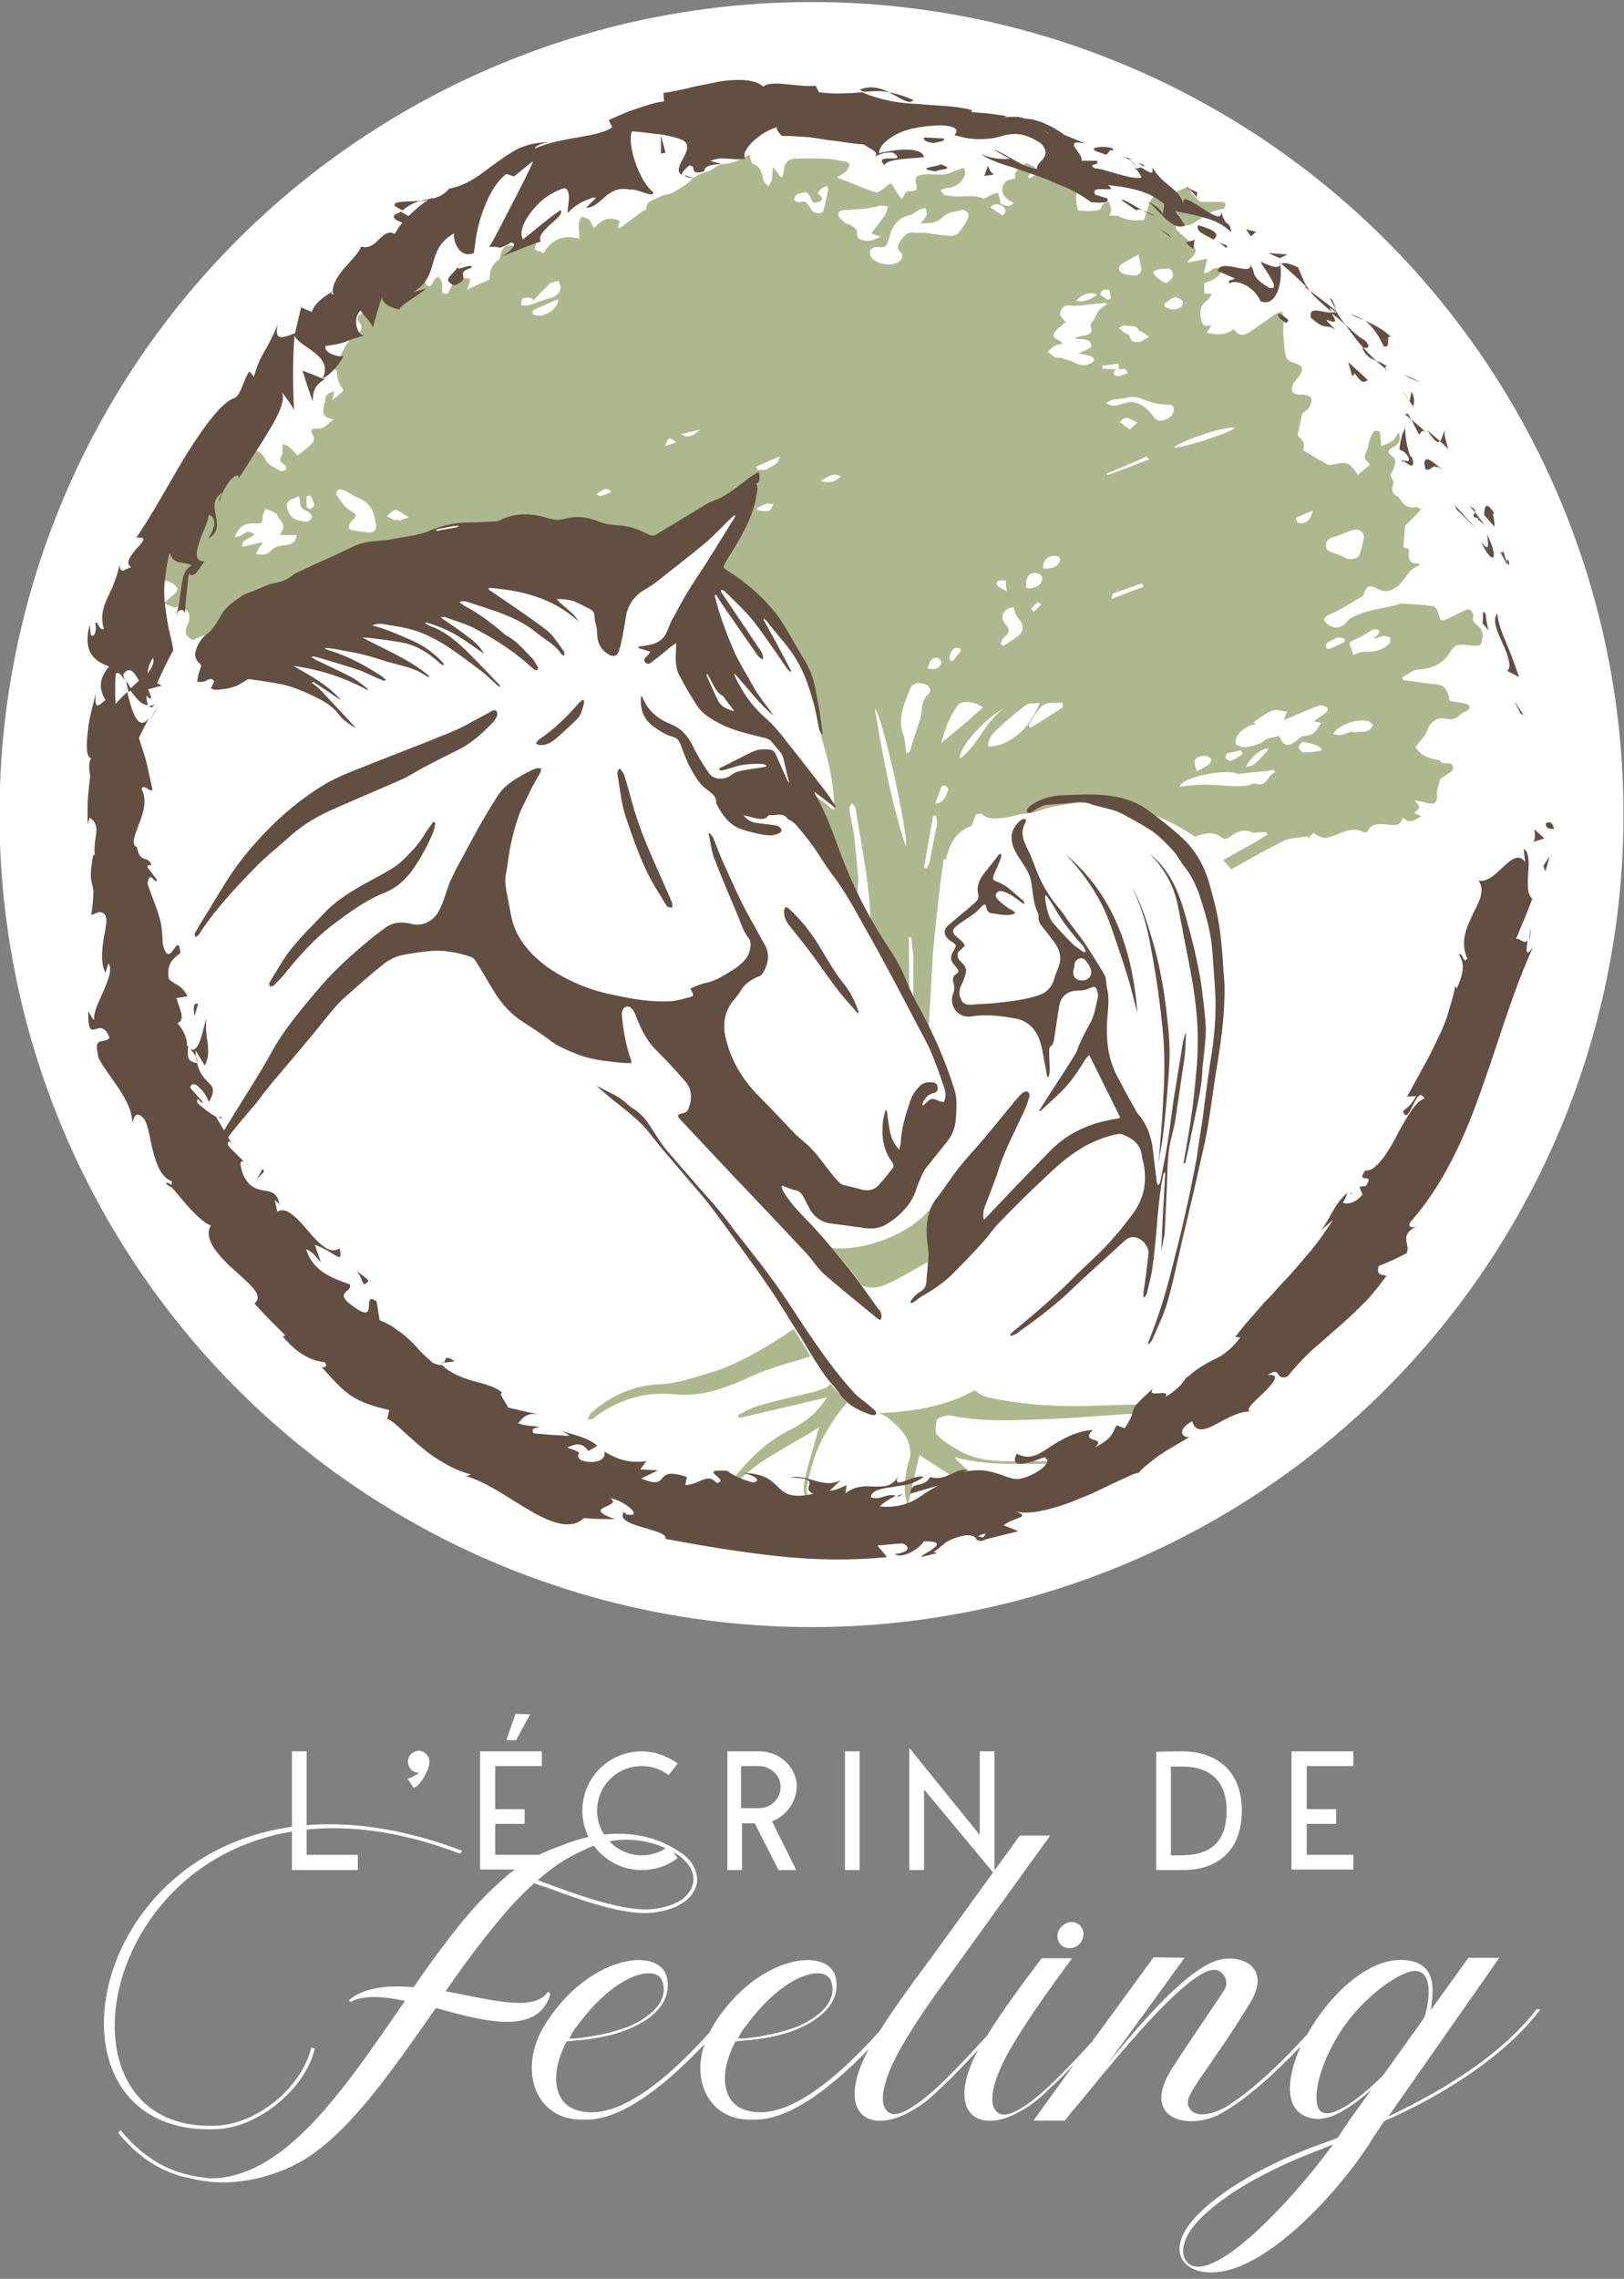 <svg xmlns="http://www.w3.org/2000/svg" xmlns:xlink="http://www.w3.org/1999/xlink" id="Calque_1" x="0px" y="0px" viewBox="0 0 320.4 449.3" style="enable-background:new 0 0 320.4 449.3;" xml:space="preserve"><rect x="0" y="0" width="320.4" height="449.3" fill="#808080" stroke="none"/><style type="text/css">	.st0{fill:#FFFFFF;}	.st1{fill:#AEB88E;}	.st2{fill:#634E42;}</style><g>	<circle class="st0" cx="160.1" cy="160.6" r="160.2"></circle>	<path class="st1" d="M186.7,279.1c0.5-0.1,1,0,1.5,0.1c6.1,1.2,12.2,0.8,18.3,0.6c5.9-0.2,11.7-0.8,17.5-1.1  c0.2-0.7,0.5-1.3,0.9-1.8c-3.7,0.1-7.3,0.2-11,0.3c-5.5,0.1-11-0.2-16.5-1.2c-1.5-0.3-3.2-0.5-4.3-1.3c-0.3-0.2-0.5-0.4-0.8-0.6  c-5.4,3.1-12.3,4.3-18.9,4.5c0.6,0.2,1.2,0.5,1.7,0.9c1.3,0.9,2.5,2.2,3.5,3.5c0.6,0.9,0.9,2.2,1,3.3c0.1,0.8-0.3,1.7-0.5,2.5  c-0.6,2.7-1,5.5,0,8c0.8-3.3,1.5-6.7,2.3-9.9c2.2,1.4,4.4,2.8,6.5,4.2c0.3-0.1,0.7-0.2,1.1-0.2c0.5-0.2,1-0.3,1.5-0.3  c0.3-0.1,0.7-0.1,1.1-0.1c-1.1-1-2.3-2-3.3-3.2c6.4,1.7,12.7,1.3,19,1.3c0-0.1,0-0.3,0-0.4c0,0,0-0.1,0-0.1c-2.8,0-5.7,0-8.5,0  c-3.6,0-7-0.5-10.1-2.4c-1.3-0.8-2.8-1.6-3.8-2.8c-0.5-0.5-0.3-1.9-0.1-2.8C184.9,279.5,186,279.3,186.7,279.1z"></path>	<g>		<g>			<path class="st1" d="M159.9,267.4c-2.1-3.4-3.3-5.4-3.3-5.4c-4.3,3-10.9,7-16,8.5c-3.3,1-6.7,2.2-10.1,2.4    c-5.5,0.2-9.9,2.2-13.9,5.7c-0.3,0.3-0.4,0.8-0.7,1.2c0.6,0.1,1,0,1.2-0.2c4.7-3.6,10-5.3,15.9-4.7c5.7,0.6,10.6-1.4,15.6-3.7    C152.3,269.5,156.3,268.6,159.9,267.4z"></path>			<path class="st1" d="M162.8,282.7c1.5-2.5,2.3-3.9,4.3-6.1c-1.8-2-3.3-3.8-3.3-3.8c0,0,0,0,0,0c-0.4,0.7-0.8,0.8-1.9,1.2    c-0.4,0.1-0.8,0.3-1.2,0.4c-3.7,0.9-7.5,1.7-11.2,2.8c-1.4,0.4-2.6,1.2-3.9,1.8c0.1,0.2,0.2,0.4,0.2,0.6    c5.8-1.4,11.5-2.7,17.4-4.1c-0.3,0.4-0.6,0.8-0.9,1.2c-1.7,2.5-4.2,4.1-6.8,5.4c-3.9,2-7,4.9-9.8,8.2c-1,1.2-1.7,2.6-2.6,3.9    c0.1,0.1,0.3,0.2,0.4,0.3c4.6-6.2,11.6-8.9,18.1-13.1c-3.5,12-3.6,12.7-2.2,14.2c-0.1-0.9-0.3-1.7-0.2-2.5    C159.9,289.4,160.9,286,162.8,282.7z"></path>			<g>				<path class="st1" d="M160.7,138.6c0.1,0.4,0.1,0.7,0.1,1.1c0.2,0.7,0.5,1.5,0.7,2.2c-0.2-0.8-0.3-1.6-0.5-2.4     C160.9,139.2,160.8,138.9,160.7,138.6z"></path>				<path class="st1" d="M292,123.8c-0.6-0.7-1.8-1.1-1.3-2.3c0.1-0.3-0.3-1-0.7-1.3c-0.2-0.2-0.9,0.1-1.3,0.3     c-1.1,0.5-2.1,1.1-3.1,1.5c-1.4,0.6-1.5,0.4-1.8-1c-0.1-0.6-0.6-1.4-1.1-1.5c-2.1-0.3-4.2-0.4-6.3-0.5c-0.2,0-0.5,0.1-0.7,0.2     c-2.5,0.8-5.3,0.9-7.8,2c-0.9,0.4-1.7,0.7-2.2,1.4c-0.9,1.2-2.3,1.5-3.6,0.6c-1.1-0.7-1.1-1.4,0.1-2c0.5-0.3,1.2-0.5,1.7-0.8     c1.7-0.9,3.3-1.9,5-2.9c0.1-0.1,0.1-0.3,0.2-0.5c0.6-1.6,1-1.7,2.7-0.9c1.6,0.8,2.4,0.5,3.9-0.5c1.6-1.2,2.1-3.5,4.3-4.1     c0,0,0-0.2,0-0.4c-2.7,0.2-1.9-1.7-2.1-2.9c-0.5-0.1-0.9-0.3-1-0.3c0.1-1.6,0.2-3.1,0.3-4.2c1.1-1.1,2.1-2.1,3.2-3.3     c-0.6-0.2-0.9-0.5-1.2-0.4c-1.8,0.3-2.5-0.8-3.2-1.9c0-0.1-0.1-0.2-0.2-0.2c-1.5-0.6-1.1-1.7-0.9-2.7c0.1-0.4-0.4-0.9-0.6-1.6     c0,0,0.1-0.1,0.1-0.1c0.9-1.6,1.3-2.8,0.3-3.5c-1.1-0.8-1-1.3,0.3-1.9c1.1-0.6,1.5-1.7,0.9-2.8c-0.4,0.6-0.7,1.3-1.3,1.7     c-0.5,0.4-1.3,0.6-2.1,1c-0.1-0.9-0.1-1.7-0.2-2.4c0-0.2-0.2-0.6-0.4-0.6c-0.3-0.1-0.8,0-0.9,0.1c-0.4,0.5-0.6,1.1-0.8,1.7     c-0.2,0.6-0.2,1.2-0.4,1.7c-0.8,1.7-0.8,1.7,0.5,3.1c-0.8,0.7-1.6,1.3-2.4,2c-1.9-2.6-1.9-2.6-5.1-2c-0.3,0.1-0.8,0.1-1-0.1     c-1.5-0.8-3-1.7-4.5-2.6c-0.1-0.1-0.2-0.3-0.2-0.3c0.6-1.4-0.5-2.2-1.1-2.7c0.2-1.1,0.4-2,0.6-2.8c0.1-0.5,0.1-1.1,0.4-1.5     c0.3-0.5,1-0.8,1.3-1.3c0.3-0.5,0.6-1.3,0.4-1.8c-0.1-0.4-1-0.6-1.6-0.7c-0.3-0.1-0.6,0.1-0.9,0c-0.4-0.1-1.1-0.2-1.2-0.5     c-0.2-0.4-0.1-1,0.1-1.5c0.4-0.8,1.1-1.4,1.5-2.1c0.6-1.1,0.3-1.6-1.1-2.1c-0.7-0.2-1.6-0.6-1.7-1.1c-0.4-1.4-0.5-2.9-0.6-4.4     c-0.1-1.2,0.1-2.4,0.1-3.5c0-0.4-0.3-0.8-0.4-1.2c-0.5,0.2-1,0.3-1.4,0.6c-1.6,1.1-3.1,2.2-4.7,3.3c-1.2,0.9-2.4,1.1-3.4-0.4     c-1.6,1.2-3.3,1.2-5.3,0.7c0.3-0.5,0.6-1,0.9-1.5c-1.2,0.4-1.8,0-2-1c-0.3-1.4-0.4-2.8,1.1-3.8c0.4-0.3,0.6-0.8,1-1.4h-1.5v-2.1     c1.5-0.4,2.9-1.1,3.5-2.5c-1.6-1.4-2.2,0.7-3.6,0.5c0.2-0.9,0.5-1.8,0.7-2.8c-1.4,0.3-2.7,0.5-4,0.8c0.1-0.2,0.2-0.4,0.4-0.5     c1.7-1.5,1.7-2.3,0-3.8c-0.8-0.7-1.7-1.4-2.4-2.1c-0.3-0.3-0.2-0.8-0.3-1c1.2,0,2.4,0.2,3.2-0.2c2-1.1,3.6-2.7,6.2-3     c0.1,0,0.3-0.2,0.3-0.3c0.1-0.3,0.2-0.6,0.1-0.9c-0.1-0.1-0.5-0.2-0.8-0.2c-1.4,0-2.9,0-4.1,0c-0.6-0.6-1.2-1.1-1.6-1.6     c-0.3-0.4-0.5-0.9-0.7-1.4c-0.8,0.3-1.6,0.6-2.3,1c-0.6,0.4-1.1,1-1.7,1.5c-0.6,0.5-1.1,0.5-1.6-0.2c-0.2-0.3-0.7-0.7-0.9-0.6     c-0.3,0.1-0.7,0.5-0.9,0.8c-0.5,1.4-1,2.8-1.4,4.1c-1,0-1.8,0.1-2.6,0c-0.7-0.1-1.5-0.4-2.2-0.6c0-0.1,0.1-0.1,0.1-0.2     c-0.7,0-1.4-0.1-2.1-0.1c0.2-0.6,0.4-1,0.3-1.4c-0.1-0.5-0.3-1-0.5-1.4c-0.5,0.3-1.2,0.5-1.3,0.9c-0.3,1.2-1.4,0.9-2.2,1     c-0.8,0.1-1.7-0.1-2.5-0.1c-0.5-1.8-0.5-2.9-0.1-4.4c0.4-1.3,0.3-1.3-1.3-1.2c-1,0.1-2.2,0-3-0.4c-0.8-0.4-1.2-1.4-1.8-2.2     c-0.6,0.4-1.2,0.7-1.8,1c-0.5,0.3-1.1,0.6-1.6,0.9l-0.3-0.4c0.5-0.6,0.9-1.2,1.4-1.9c-0.7-0.3-1.2-0.5-1.8-0.8     c-0.8,1.1-2.7,1.6-2,3c-0.8,0.3-1.8,0.4-2.1,0.8c-1.3,1.9-0.2,3.2,1.7,4.1c-0.9,1.1-1.8,0.4-2.5,0.2c-0.2-0.1-0.2-0.8-0.3-1.2     c-0.1-0.3-0.2-0.6-0.3-1c-0.4,0.1-0.7,0.2-1.1,0.3c-0.7,0.3-1.5,1-1.9,0.8c-2-0.8-4-0.2-6-0.4c-0.5-0.1-1.1-0.1-1.6-0.3     c-0.3-0.2-0.5-0.6-0.8-0.9c0.4-0.1,0.7-0.4,1.1-0.4c2-0.1,3.3-1.1,3.8-2.8c0.1-0.4-0.1-0.8-0.2-1.2c-0.4,0.1-0.8,0.2-1.2,0.4     c-0.9,0.3-1.8,0.8-2.7,0.9c-1.3,0.1-2.6-0.1-3.8,0c-1.8,0.1-2.1,0.5-1.7,2.1c0.2,0.9-0.2,1.2-1,1.2c-0.4,0-0.8,0-1,0.1     c-0.3,0.5-0.6,1-0.9,1.5c-0.5-0.8-1-1.3-1.3-1.9c-0.8-1.5-0.7-1.5-2.2-0.3c-0.5,0.4-1.3,1-1.7,0.8c-2.5-0.8-4.9-1.9-7.6-2.9     c0.9-0.6,1.5-0.8,1.9-1.3c0.3-0.3,0.6-0.9,0.6-1.3c0-0.2-0.7-0.5-1.1-0.6c-1.3-0.2-2.5-0.5-3.8-0.5c-2-0.1-4-0.1-6,0     c-1.2,0.1-1.9,0.9-2,2c0,0.5-0.2,1-0.3,1.5l-0.4,0.1c-0.4-0.6-0.8-1.1-1.5-2c-0.1,1-0.1,1.8-0.2,2.5c-0.1,0.5-0.5,1-0.7,1.4     c-0.3-0.4-0.8-0.8-1-1.3c-0.3-1.3-0.4-2.6-2.1-3.2c-0.2-0.1-0.3-0.6-0.4-0.9c-0.1-0.3-0.1-0.6-0.1-0.9c-1.1,0.5-2,0.9-2.8,1.3     c-1.2,0.7-2.8,0.2-4.1,1.2c-0.9,0.8-2.4,1-3.5,1.6c-0.6,0.3-1.2,0.8-1.7,1.3c-0.4,0.5-3.3,2.3-4,2.4c-0.6,0.1-1.2,0.2-1.7,0.5     c-1.1,0.6-2.8,0.8-2.7,2.5c0,0.1-0.5,0.2-0.8,0.4c-1.1,0.8-2.1,1.6-3.2,2.4c-0.4,0.3-0.8,0.6-1.3,0.9l-0.3-0.2     c0.1-0.4,0.3-0.8,0.4-1.2c-2.2-1.1-3.7-0.2-5.1,1.4c-0.4-0.7-0.6-1.3-1-1.7c-0.3-0.3-0.9-0.4-1.4-0.6c-0.2,0.4-0.6,0.9-0.6,1.3     c-0.1,1,0.1,1.9,0.1,3.1c-3.3-1-5.5,0.3-7.1,2.8c-0.6-0.3-1.2-0.5-1.7-0.7c0.2-1,0.4-1.8,0.6-2.6c-0.2-0.1-0.4-0.1-0.6-0.2     c-0.3,0.4-0.8,0.8-1,1.2c-0.6,1-1.2,1.4-2.6,1c-2-0.6-2.8,0-3.2,1.9c-0.1,0.3-0.1,0.7-0.4,0.8c-1.4,1-1.7,2.4-1.7,3.8     c-1.4,0.6-2.7,1.2-4.4,2c0.3-1,0.4-1.5,0.6-2.1c-2.9-0.5-2.9-0.5-4.4,2.9c-0.9,0.1-1.3-0.1-1.2-1c0-0.4,0.1-0.8,0-1.2     c-0.1-0.4-0.5-0.8-0.7-1.2c-0.4,0.3-0.9,0.6-1,1c-0.4,1-0.9,1.3-1.7,0.3c-0.6-0.8-1.3-0.5-1.6,0.2c-0.5,1.2-1.6,1.3-2.8,1.4     c-0.1-0.3-0.1-0.6-0.2-0.8c-0.3-0.4-0.6-1.1-1-1.1c-0.4-0.1-1.1,0.4-1.4,0.7c-0.5,0.6-0.6,1.3-1.1,1.9c-0.3,0.4-0.9,0.6-1.3,1     c-0.4,0.3-1,0.6-1,1c0,0.9-0.2,1.5-1.4,1.6c-1,0.1-1.9,0.9-1.2,1.7c1.1,1.3,0.3,2.2-0.7,2.8c-1.5,0.9-2,2.2-2.7,3.5     c-0.2,0.4-0.3,0.8-0.6,1.1c-0.7,0.8-1.5,1.5-0.3,2.4c0.1,0.1,0,0.4,0,0.6c0.1,0.5,0.1,1,0.3,1.4c0.3,0.7,0.7,1.3,1,1.8     c-0.7,0.6-1.4,1.2-2.2,1.9c0.1-0.6,0.2-1.1,0.3-1.7c-2,0.3-1.6,1.6-1.9,2.6c-0.4,1.4-0.5,2.5,1.9,2.9c-1.3,0.8-1.8,1.9-3.3,1.8     c-1,0-1.5,0.2-0.9,1.2c0.7,1.1-0.2,1.9-1,2.5c-0.5,0.5-1.1,0.9-2,1.6c-0.5-0.5-1-1.1-1.7-1.7c-0.3-0.3-0.8-0.4-1.2-0.6     c0,0.4-0.1,0.7-0.1,1.1c0,0.4,0.1,0.9-0.1,1.2c-0.5,0.8-0.4,1.3,0.5,1.8c0.3,0.1,0.3,0.6,0.4,1c-0.4,0.1-0.9,0.4-1.1,0.3     c-1-0.6-2.5-1.2-2.9-2.1c-0.8-1.6-1.7-2.3-3.7-2c0.5,2.2-0.8,3.2-3.4,3.1c0.5,0.7,0.7,1,1,1.4c-1.5,1.4-2.2,1.8-3.7,2.2     c-0.3,0.1-0.5,0.7-0.5,1.1c0,0.2,0.4,0.5,0.4,0.5c-1.6,1.5-3.1,3-4.7,4.4c-0.3,0.2-0.9,0.1-1.4,0c-0.4,0-0.9-0.2-1.1-0.1     c-0.3,0.2-0.4,0.7-0.4,1.1c0,0.4,0.3,0.9,0.5,1.3c0.3,0.7,0.1,1-0.8,1.2c-0.7,0.1-1.5,0.5-1.8,1c-1.7,2.4-3.2,4.8-4.7,7.3     c-0.5,0.8-0.2,1.3,1,1.1c1.7-0.3,3.3-0.2,4.8,0.6c0.5,0.3,1.1,0.9,1,1.3c-0.1,0.5-0.8,1-1.3,1.4c-0.4,0.4-0.9,0.8-1.4,1.2     c0.6,0.3,1.2,0.5,1.8,0.8c0.2,0.1,0.4,0,0.6,0c2.2,0.1,3.1,1.1,2.5,3c-0.1,0.3-0.3,0.7-0.4,1c-0.4,1.3,0,1.8,1.3,2.5     c0.3-0.1,0.5-0.2,0.8-0.4c0.7-0.3,1.4-0.5,2.2-0.8c0.4-0.4,0.8-0.9,1.1-1.3c0.5-0.7,0.9-1.5,1.4-2.3c1-1.6,2.6-2.6,4.1-3.6     c0.6-0.4,1.4-0.6,2.2-0.9c0.9-0.4,1.8-0.8,2.8-1.2c0.5-0.2,1.1-0.3,1.6-0.4c1.1-0.2,2.1-0.6,3-1.3c0.3-0.2,0.6-0.5,0.9-0.6     c2.5-1.2,4.9-2.3,7.4-3.4c1.4-0.7,2.8-1.3,4.2-2c1.7-0.7,3.4-0.9,5.2-1c1.5-0.1,3-0.5,4.5-0.7c1-0.2,2-0.3,3-0.6     c0.6-0.1,1.3-0.3,1.9-0.6c2.6-1.1,5.2-1.7,8-1.7c1.7,0,3.5-0.1,5.2-0.2c0.3,0,0.7-0.1,1-0.3c3.1-1.5,6.3-1.3,9.4-0.3     c1.1,0.3,2.1,0.4,3.2,0.1c2.5-0.7,4.8-0.3,7.2,0.7c1.1,0.4,2.4,0.5,3.6,0.6c2.1,0.1,4,0.9,5.8,1.8c0.6,0.3,1,0.3,1.6-0.1     c3-1.8,6.1-3.7,9.1-5.5c0.6-0.4,1.3-0.8,1.9-1c2.6-0.9,4.6-2.6,6.7-4.2c0.7-0.6,1.5-1,2.4-1.6c0.2,1.1,0.3,1.9-0.4,2.4     c0.1,0.5,0.2,0.8,0.1,1.1c-0.3,3.4-1.6,6.4-3.2,9.3c-0.9,1.8-2.1,3.5-3.1,5.2c-0.5,0.9-0.5,0.9,0.4,1.5c3.5,2.2,6.7,4.9,9.3,8.1     c1.7,2.1,3,4.6,4.4,7c1,1.7,2.1,3.3,2.8,5.1c0.8,2.1,1.1,4.3,1.5,6.5c0.3,1.6,0.5,3.2,0.7,4.7c0,0.3,0.1,0.5,0.1,0.8     c0,0-0.1,0-0.1,0.1c1.4,4.6,2.5,8.8,2.6,14.2c0,0.6-0.6,0-1.4-0.7c-0.9-0.7-1.8-1.4-2.7-2.1c0,0-0.1,0.1-0.1,0.1     c0.1,0.2,0.1,0.4,0.3,0.6c2,3.5,3.3,7.2,4.7,11c0.1,0.4,0.3,0.8,0.5,1.2c0.2,0.4,0.3,0.8,0.4,1.1c0.1,0.2,0.2,0.5,0.3,0.7     c0.2,0.3,0.3,0.7,0.4,1.1c0.7,1.6,1.4,3.1,2.1,4.6c0.1-1.5,0.3-3.6,0.2-4.3c-0.2-2.6-0.5-5.3-0.8-7.9c-0.2-1.8-0.7-3.5-0.9-5.3     c-0.1-0.4,0.3-0.8,0.5-1.2c0.2,0.4,0.6,0.7,0.7,1.1c0.9,5.6,2,11.2,2.6,16.8c0.1,0.9,0.4,5,0.4,5.9c0,0.1,0.1,0.1,0.1,0.2     c0.5,0.8,1,1.6,1.5,2.4c0.3,0.4,0.5,0.8,0.8,1.3c1.7,2.5,3.3,5.1,4.4,8c0.2,0.6,0.5,1.2,0.8,1.7l-0.1-10.9l0.5,0     c0.1,1.3,0.3,2.6,0.4,3.8c0,0.9,0,5.8,0,8.7c0.4,0.8,0.9,1.6,1.3,2.4c0.6,1.1,1.1,2.2,1.7,3.2c0.3-4.3,0.7-13.1,1-16.4     c0.4-4,0.8-8.1,1.3-12.1c0.2-1.7,0.5-3.4,0.7-5c0.1,0,0.3,0,0.4,0c0,0,0,0.1,0,0.1c0.2-0.6,0.3-1.2,0.5-1.7     c0.8-2.6,2.5-4.2,4.6-5c0.3-0.7,0.5-1.4,0.8-2.1c0.1-0.2,1.1-0.3,1.2-0.2c1.4,1.3,3.1,0.8,4.7,0.7c0.6-0.1,1.3-0.3,1.9-0.4     c1.1-0.3,2.2-0.5,3.4-0.5c11-4.2,22.9-1.6,32.1,4.7c1.9-0.8,3.9-1.2,5.6,0.4c0.1,0.1,0.8-0.1,1.1-0.3c1.4-1.1,2.8-1.8,4.7-0.9     c0.2,0.1,0.7-0.1,1-0.1c0.6,0,1.2,0,1.7,0c0,0.2,0.1,0.3,0.1,0.5c-1.5,0.9-3,1.9-4.6,2.7c-1.4,0.8-2.7,1.5-4.1,2.3     c0.6,0.6,1.1,1.2,1.6,1.8c3.4-1.9,6.8-3.8,10.3-5.6c1.4-0.7,3.2-0.6,4.8-0.9c0,0.1,0.1,0.2,0.1,0.4c0.3-0.3,0.6-0.7,1.1-1.1     c1.4,1.3,2.8,1.1,4.4,0.4c1.8-0.7,3.5-1.6,5.5-0.5c0.1,0.1,0.7-0.1,0.7-0.2c0.8-1.7,2.5-1.5,4.1-1.3c1.8,0.2,2.4,0,2.9-1.4     c1,1,1.9,1,3.6-0.3c-0.5-0.2-0.9-0.4-1.4-0.6c1.3-1.2,1.3-1.2,0.1-2.4c0.4-0.1,0.8,0,1.2,0.1c0.8,0.2,1.6,0.5,2.4,0.4     c0.7-0.1,0.9-0.8,0.8-1.6c-0.1-1,0.4-2.1,0.6-3.1c0-0.1,0.1-0.1,0.2-0.2c0.7-0.5,1.5-1,2.2-1.5c0.2-0.2,0.2-0.7,0.1-1     c-0.4-1.1-2.1,0.1-2.5-1.1c-2.1-0.3-4-1-4.8-2.6c0.8-1.2,1.9-2.2,2.3-3.3c0.5-1.6,1.9-2.7,3.7-2.3c1.2,0.3,2,0,2.8-0.8     c0.3-0.3,0.8-0.5,1.2-0.7c0.3-0.2,0.7-0.5,0.7-0.7c0-0.3-0.4-0.7-0.7-0.7c-1-0.3-2.1-0.4-3.3-0.6c0-0.2-0.1-0.4-0.1-0.6     c-0.6-2.2-1.1-2.6-3.6-2.8c-1.8-0.2-3.6-0.5-5.5-0.7l-0.1-0.6c1-0.5,2-1.4,3-1.5c3-0.1,5.2-1.3,6.5-3.6c0.8-1.4,2-1.4,3.4-1.2     c0.6,0.1,1.2,0.1,1.8,0.1c0.3,0,0.9-0.3,0.8-0.4C292.7,125.5,292.6,124.6,292,123.8z M263.7,105.7c1-0.3,1.9-0.8,2.8-1.1     c1.5-0.5,2.6,0.1,2.6,1.4c-0.3,1.2-0.5,2.3-0.9,3.4c-0.3,0.8-1.9,1.1-2.7,0.6c-0.6-0.3-1.3-0.6-1.9-0.8c-0.9-0.4-2.1-0.5-2-1.7     C261.6,106.3,262.6,106,263.7,105.7z M56.1,107.5c-1.2,0.1-2.1,0.4-2.8,1.2c-0.2,0.3-0.6,0.5-1,0.6c-0.6,0.1-1.2,0-1.8,0     c0.2-0.5,0.4-1,0.7-1.4c0.2-0.3,0.5-0.5,0.6-1c-1.3,0.3-2.6,0.6-4,0.9c-0.3-1.6,1.8-1.5,2.4-2.5c-1.3-0.6-1.3-0.6-2.5,0.2     c-0.3,0.2-0.8,0.3-1.4,0.4c0.8-2.1,2.1-2.9,4.2-2.7c1.1,0.1,1.4-0.3,1.3-1.3c0-0.5,0.4-1,0.6-1.6c0.7,0.3,1.4,0.5,2,0.9     c0.3,0.1,0.3,0.5,0.5,0.8c1.3,1.7,1.3,1.7,0.3,3.5h3.3C58.4,107.2,57.1,107.4,56.1,107.5z M60.5,102.9c-0.9-0.1-2-0.3-2.7-0.8     c-0.6-0.5-1.1-1.4-1.2-2.2c-0.2-1.5,1.4-1.4,2.4-2.1c0.1,0.6,0.2,0.9,0.2,1.2c0,0.9,0.4,1.5,1.4,1.8c0.4,0.1,1,0.8,0.9,1.1     C61.6,102.2,60.9,102.9,60.5,102.9z M61.3,100.3c-0.2,0.1-0.8-0.2-0.8-0.4c-0.1-0.7,0-1.4,0-2.1c0.3,0,0.5,0,0.8-0.1     c0.2,0.6,0.6,1.2,0.7,1.8C62,99.8,61.6,100.3,61.3,100.3z M72.1,104.9c-0.5-0.1-1.1-0.1-1.7-0.2c-0.5-0.1-1.3-0.2-1.5-0.5     c-0.2-0.3,0.1-1,0.4-1.4c1.3-1.3,1.2-1.2-0.4-2.3c-1.1-0.7-1.8-1.9-2.5-2.9c-0.2-0.2,0.1-0.9,0.4-1.1c0.2-0.1,0.8,0.1,1.2,0.2     c1,0.5,1.8,1.1,2.8,1.5c2.6,1.1,3.1,3.2,3.4,5.4C74.3,104.7,73.4,105.2,72.1,104.9z M78.7,102.7c0-0.1-0.1-0.2-0.1-0.2     c-0.3,0-0.6,0.1-0.9,0c-0.5-0.2-0.9-0.5-1.4-0.7c0.4-0.4,0.8-0.8,1.3-1.1c0.2-0.1,0.6-0.2,0.9,0c0.8,0.4,1.5,0.9,2.2,1.3     C80.1,102.2,79.4,102.4,78.7,102.7z M105.5,62.1c-0.2-0.1-0.5-0.3-0.5-0.5c0-0.2,0.2-0.5,0.5-0.6c1.5-0.7,2.9-1.3,4.6-2     C110.2,60.9,107.2,62.8,105.5,62.1z M108.8,58.7c-1.5,0.4-3,1-4.5,1.5c-0.5,0.1-1,0-1.5,0c0.1-0.5,0-1.1,0.3-1.3     c0.3-0.3,1-0.2,1.6-0.2c0.1,0,0.3,0.2,0.6,0.5c1.1-1.2,2.1-2.3,3.2-3.3c0.4-0.3,1.1-0.4,1.7-0.5c0.2,0.5,0.4,1,0.4,1.4     C110.4,57.7,109.9,58.4,108.8,58.7z M118.5,97.8c-0.2,0.1-0.6-0.3-0.9-0.4c0.6-0.3,1.1-0.7,1.8-1c0.2-0.1,0.6,0.2,1,0.2     c0,0.2,0,0.3,0.1,0.5C119.8,97.3,119.2,97.6,118.5,97.8z M131.2,88c0.6-1.8,0.9-2,2.2-0.8C132.6,87.5,131.9,87.7,131.2,88z      M134.3,85.6c1.4-0.3,2.6-0.6,3.8-0.9C136.6,86.1,135.7,86.4,134.3,85.6z M151.7,100.7c-0.7,0.2-1.5,0-2.3-0.1     c0-0.2,0-0.3,0-0.5c0.6-0.3,1.2-0.6,1.9-0.8c0.4-0.1,0.8,0.1,1.3,0.1C152.3,99.9,152.1,100.6,151.7,100.7z M151.3,92.5     c-0.4,0.3-1.3,0.1-2,0.1c0-0.2,0-0.4-0.1-0.6c1.4-0.6,2.9-1.3,4.6-2C153.7,91.6,152.2,91.9,151.3,92.5z M255.7,102.1     c1-0.5,2-0.9,3.3-1.4c-0.4,2-1.7,2.9-3,2.3C255.8,102.9,255.6,102.1,255.7,102.1z M231.8,58.6c0.4-0.1,1.6,0.6,1.6,1     c0,1.1-1.1,1.4-2.1,1.4c-0.5,0-1-0.3-1.5-0.5c0-0.2-0.1-0.4-0.1-0.6C230.3,59.5,231,58.8,231.8,58.6z M229.8,53     c1.2-0.3,1.7,0.6,1.6,1.4c0,0.5-1.2,1.5-1.4,1.4c-0.9-0.4-1.8-1-2.4-1.8C227.3,53.5,228.2,53,229.8,53z M221.4,52     c1.1-0.7,2.3-1.3,3.2-1.8c0.2,0.8,0.3,1.6,0.5,2.3c0.3,1.2-0.4,2-1.8,1.8c-0.5-0.1-1-0.1-1.5-0.3     C220.6,53.7,220.4,52.6,221.4,52z M221.9,64.2c1,0.2,2.3-0.3,2.8,1c0.1,0.1,0.5,0.1,0.7,0.3c0.5,0.3,0.9,0.6,1.3,0.9     c-0.6,0.3-1.1,0.7-1.7,1c-0.1,0-0.2,0-0.4,0c-0.8,0.1-1.5,0-1.7-1.1c-0.1-0.3-0.8-0.5-1.2-0.8c-0.3-0.2-0.6-0.5-0.9-0.8     C221,64.4,221.5,64.1,221.9,64.2z M217.6,57.2c0.3-0.2,1.1-0.1,1.2,0c0.3,0.5,0.3,1,0.4,1.6c-0.2,0.1-0.4,0.2-0.6,0.3     c-0.5-0.3-1.1-0.6-1.5-1C217,58,217.3,57.4,217.6,57.2z M216.5,58.1c-1.3,0.8-2.4,1.6-4.2,1.2C213.8,57.8,215,57.5,216.5,58.1z      M208.2,109.6c0.3,0,0.8,0.2,0.9,0.5c0.1,0.3,0,0.7-0.2,1c-0.6,0.8-1.8,1.1-3.1,1C205.7,110.6,206.7,109.5,208.2,109.6z      M204.4,113c0.8,0.1,1.3,0.4,1.2,1.2c-0.1,1.2-1.6,2-3.2,1.7C202.4,113.7,203,112.8,204.4,113z M205.4,119.2     c-0.5,0.5-0.9,0.9-1.4,1.4c-0.2-0.2-0.6-0.5-0.6-0.5c0.4-0.5,0.9-1,1.3-1.4C204.9,118.8,205.1,119,205.4,119.2z M200,119.7     c0.1,0.4,0.2,0.8,0.3,1.2c0.1,0.3,0.3,0.6,0.5,0.9c1.4,1.5,1.3,2.9-0.5,4c-0.7,0.5-1.5,1-2.3,1.5c-0.2-0.1-0.4-0.2-0.6-0.4     c0.2-0.4,0.3-0.9,0.7-1.2c1.1-1,1.2-1.7,0.2-2.7c-0.8-0.9-0.7-2.1,0.2-2.7C198.9,119.9,199.5,119.8,200,119.7z M198.6,116.6     c-0.9-0.6-2-1-2-1.4c0-0.9,1-0.9,1.9-0.7C198.5,115.1,198.5,115.6,198.6,116.6z M197.7,40.6c0.8,0.5,0.9,1.3,0.1,1.9     c-0.9-0.6-1.6-1.1-2.4-1.6C196,40.1,196.9,40.1,197.7,40.6z M160.3,41.6c-0.3-0.3-0.5-0.8-0.8-1.1c-0.4-0.6-0.8-1-1.7-0.6     c-0.2,0.1-1.1-0.3-1.1-0.5c0-1.2,1.2-1.3,2.1-1.5c0.3-0.1,1,0.6,1.1,1c0.2,1,0.7,1.3,1.6,0.9c1-0.3,0.9-0.9-0.2-1.7     c0.3-0.4,0.6-0.8,0.9-1c0.3-0.2,0.6-0.3,0.9-0.5c0.1,0.3,0.4,0.6,0.3,0.8c-0.3,1.3-0.5,2.6-0.9,3.9     C162.5,42.2,161,42.3,160.3,41.6z M161.9,94.8c1.2-0.5,2.2-1.8,4-0.9C164.8,95.1,163.4,95.3,161.9,94.8z M169.1,45.7     c0.1-0.4-0.7-0.9-1.2-1.3c-0.3-0.2-0.8-0.2-1.1-0.4c-0.6-0.5-1.4-1.1-1.4-1.7c0-1,1.1-0.9,1.9-0.9c2.1-0.2,4.1-0.2,6.1-0.8     c0.5-0.2,1.2,0.1,1.8,0.1c-0.2,0.6-0.3,1.2-0.6,1.7c-0.8,1.2-1.7,2.3-2.7,3.6c0.8,0.3,1.1,0.4,1.9,0.7c-1.1,0.4-1.8,0.8-2.5,0.8     C170.2,47.4,168.9,47.4,169.1,45.7z M171.8,50.6c-0.2-0.4-0.3-1,0-1.4c0.2-0.3,0.9-0.6,1.4-0.5c1.3,0.2,1.7,0,2.1-1.4     c0.5-2,1.3-4.3,4.3-4.9c0.6-0.1,1.1-0.7,1.7-1c0.4-0.2,0.8-0.3,1.3-0.4c0.1,0.5,0.3,1,0.2,1.4c-0.1,0.5-0.6,0.9-1.2,1.6     c1.9,0.1,3.3-0.1,4.3-1.1c1.1-1.1,2.5-1.2,3.9-1.5c0.3-0.1,1.1,0.3,1.2,0.6c0.2,0.4,0,1-0.2,1.4c-0.5,0.9-1,1.8-1.8,2.6     c-0.3,0.3-1.1,0.6-1.6,0.5c-1.7-0.1-3.3-0.4-5-0.6c-0.6-0.1-1.3,0.1-1.9,0c-1.7-0.3-2.3,0.9-3,1.8c-0.6,0.8-0.4,1.6,0.4,2.3     c0.2,0.2,0.1,1.1-0.3,1.4C176.2,52.7,172.9,52.2,171.8,50.6z M189.5,128.4c-0.5,0.7-1,1.3-1.6,2c-0.2-0.1-0.3-0.2-0.5-0.2     c-0.1-0.9,0-1.8,1-2.4c0.2-0.1,0.6-0.1,0.8,0C189.5,127.8,189.6,128.3,189.5,128.4z M185.7,130.7c-0.3,1.1-1.2,1.4-2.7,1.1     c0.4-1.1,0.5-2.2,2-2.1C185.3,129.7,185.8,130.4,185.7,130.7z M178.7,166.9c-2.9-8.9-4.6-18-6.1-27.2     C174,140.8,179.4,165,178.7,166.9z M181.5,141.9c-0.8,2.2-1.4,4.4-2.1,6.5c-0.2,0-0.4,0-0.6,0c-0.2-1.2-0.2-2.5-0.6-3.6     c-1.2-3.3,0.3-6.2,1.4-9.1c0.4-1,1.7-1.3,2.9-0.8c1.1,0.4,1.3,1.4,0.6,2C181.5,138.4,182.1,140.3,181.5,141.9z M184.9,162.3     c-0.5,2.6-1,5.1-1.5,7.6c-0.1,0.5-0.4,0.9-0.6,1.3l-0.5-0.1l1.8-10.3c0.2,0,0.4,0,0.6,0C184.7,161.3,184.9,161.9,184.9,162.3z      M184.5,158.5c0.4-1.1,0.8-2.2,1.2-3.3c0.1-0.2,0.6-0.4,0.8-0.3c0.3,0.1,0.6,0.6,0.6,0.7C186.7,156.8,186.4,158.2,184.5,158.5z      M185.7,146.5c0.8-2.8,1.6-5.3,3.3-7.5c0.8-1,3.4-0.7,4.9,0.5C191.3,141.9,188.6,144.1,185.7,146.5z M189.4,149.6     c-0.4-2.4,5.7-8.5,8.6-9.9C194.3,142.4,193.1,146.7,189.4,149.6z M195,147.2c-0.2-1.3,0.6-2.3,1.4-3.1c1.9-1.8,3.9-3.5,6-5.1     c0.6-0.4,1.6-0.3,2.7-0.4C203.2,143.7,199.2,147.1,195,147.2z M209.6,139.5c-2.1,1.4-4.2,2.7-6.3,4c-0.1-0.2-0.3-0.3-0.4-0.5     c0.9-1.4,1.7-3,2.9-4c0.8-0.6,2.5-0.4,3.8-0.5C209.6,138.9,209.8,139.4,209.6,139.5z M215.2,64.4c0.5,1.4-0.4,1.6-1.6,1.8     c-0.5,0.1-1.1,0.2-1.6,0.5c1.3,0.4,3.2-0.2,3.3,1.5c0,0.5-1.7,1-2.5,1.5c0.5,0.1,1.4,0.2,2.3,0.5c1,0.3,0.9,1,0.2,1.4     c-1,0.5-2,0.6-3.1,0c-0.8-0.5-1.9-0.7-2.8-1c-0.4-0.1-1,0-1.3-0.2c-0.5-0.3-0.9-0.7-1.4-1.1c0.4-0.3,0.8-0.7,1.2-1     c0.5-0.3,1.1-0.4,1.7-0.5c-0.3-1-2.5-0.9-1.5-2.3c0.5-0.7,1.3-1.3,2-1.9c0.1,0.1,0.2,0.2,0.3,0.2c0-0.1,0-0.2-0.1-0.2     c-0.6-0.8-1.6-1.4-0.9-2.6c0.7-1.2,1.8-0.7,2.8-0.7c1,0,2-0.2,3-0.3c1-0.1,2-0.2,2.9-0.3l0.3,0.2c-0.6,0.5-1.2,0.9-1.6,1.3     c-0.4,0.7-0.7,1.3-1.1,2C215.5,63.4,215,64,215.2,64.4z M217.5,72.1c1.1-0.1,2.1-0.3,3.2-0.4l0,1.1c0.4,0,0.9-0.1,1.3,0     c0.2,0.1,0.3,0.5,0.5,0.8c-0.7,0.2-1.6,0.7-2.2,0.5c-0.9-0.2-0.6-0.9-0.1-1.3c-0.9,0-1.8-0.1-2.7-0.1     C217.5,72.5,217.5,72.3,217.5,72.1z M219.3,118.1c0.2-0.6,0.1-1.1,0.3-1.1c1.9-0.7,3.8-1.3,5.7-2c0.1,0.2,0.2,0.4,0.3,0.7     C223.6,116.4,221.6,117.2,219.3,118.1z M218.5,93.7c-0.1-0.1-0.1-0.2-0.2-0.3c2.7-1.1,5.3-2.2,8-3.4c0.1,0.2,0.2,0.4,0.4,0.6     C223.9,91.6,221.2,92.7,218.5,93.7z M220.9,83.2c0.4-0.3,0.9-0.9,1.3-0.8c0.8,0.1,1.5,0.6,2.2,0.9c-0.4,0.4-0.8,0.7-1.5,1.4     C222,84,221.4,83.6,220.9,83.2z M231.6,80.9c-0.2,1.1-1,1.7-2.2,2c-1,0.2-1.4-0.2-2-1c-1-1.3-2.4-2.7-4.7-2.6     c-1,0.2-2,0.6-3,0.7c-0.5,0-1-0.3-1.5-0.5c0.4-0.2,0.9-0.6,1.3-0.7c0.9-0.2,1.9-0.1,2.8-0.4c1.7-0.5,3,0.3,4.5,0.8     c1.1,0.4,2.2,0.5,3.4,0.6C231.1,79.7,231.7,80,231.6,80.9z M231.6,88.2c2-1.6,10.8-4.4,12-3.8C242.4,85.5,232.5,88.6,231.6,88.2     z M244.8,147.9l0.4,0.8c-0.8,0.4-1.5,1-2.3,1.3c-0.2,0.1-0.9-0.2-1.1-0.5c-0.1-0.2,0.1-0.9,0.4-1     C243,148.3,243.9,148.2,244.8,147.9z M238.4,150.8c-0.5,0.4-1.2,0.7-2.3,1.3c-0.2-0.9-0.6-1.7-0.4-2.2c0.2-0.5,1.1-0.8,1.8-0.9     c0.5-0.1,1.2,0.3,1.5,0.7C239.1,149.8,238.8,150.5,238.4,150.8z M247.6,154.5c-0.4-0.1-1,0.3-1.6,0.4c-0.9,0.1-1.8,0.1-2.7,0.1     c-1.9-0.1-3.7-0.3-5.6-0.3c-1.6,0-3.3,0.2-5,0.4c0.6-2.1,10-3.6,11.5-2.5c1.1-0.1,1.8-0.2,2.6-0.3c1.1-0.1,2.2-0.2,3.3-0.3     c0.4,0,0.8-0.2,1.2-0.2c0.1,0.2,0.2,0.3,0.3,0.5C250,152.6,250.2,155.3,247.6,154.5z M245.8,151.2c1.2-2.4,3.7-4,4.5-3.5     c-0.8,0.9-1.6,1.9-2.6,2.8C247.3,150.9,246.5,151.1,245.8,151.2z M257.1,148.3c-0.3,0-0.9-0.6-0.9-1c0-0.3,0.6-1,0.9-1     c0.9,0.1,1.7,0.3,2.5,0.6c0.4,0.1,0.8,0.5,1.1,0.7c0,0.1,0,0.3,0,0.4C259.5,148.2,258.3,148.4,257.1,148.3z M261.6,140.5     c-0.7,0.6-1.6,1.1-2.4,1.7c0.3,0.1,0.8,0.2,1.4,0.3c-0.7,1.3-1.3,2.6-3.3,2.6c-0.5,0-1.1,0.6-1.6,1c-1.7,1.2-2.4,1.1-3.3-1     c-0.9,0.3-2.1,0.3-2.8,0.8c-1.1,0.9-2.4,1.2-3.8,1.4c-0.6,0.1-1.4-0.2-1.9-0.5c-0.3-0.2-0.1-1,0.1-1.5c0.7-1.4,2.4-2.4,3.7-2.5     c-0.2-0.2-0.4-0.4-0.4-0.4c1.4-0.9,2.4-1.8,3.7-2.3c0.8-0.3,1.9,0.1,2.9,0.2c-0.2,0.5-0.4,1-0.6,1.7c0.8-0.4,1.7-0.7,2.5-1.1     c1.5-0.6,3-1.3,4.5-1.8c0.4-0.1,1.1,0.1,1.4,0.3C262.1,139.5,261.9,140.3,261.6,140.5z M261.6,127.6c-0.1-0.3,0-0.7,0.2-0.8     c0.6-0.4,1.3-0.8,2-1.1c0.4-0.1,0.9,0.1,1.4,0.2c0.1,0,0.1,0.6,0,0.7c-1,0.5-1.9,0.9-3,1.4C261.9,127.9,261.6,127.8,261.6,127.6     z M269.8,144.1c-0.9,0.3-2,0.2-3,0.3c0-0.1-0.1-0.1-0.1-0.2c-0.7,0.2-1.4,0.6-2.2,0.7c-0.5,0.1-1-0.1-1.5-0.2     c0.3-0.3,0.5-0.7,0.9-1c1.7-1.2,3.6-1.8,5.7-1.6c0.5,0,0.9,0.5,1.3,0.8C270.7,143.3,270.3,144,269.8,144.1z M274,127     c-1.4,1.3-3.1,1.6-5,1.5c-0.7,0-1.3,0.4-2.1,0.6c0-0.1,0-0.4-0.1-0.7c-0.2-0.6-0.7-1.5-0.5-1.7c0.6-0.6,1.6-0.8,2.4-1.3     c0.4-0.2,0.8-0.5,1.2-0.7c0.4-0.2,0.7-0.5,1.1-0.6c0.4-0.1,0.8,0.1,1.2,0.2c-0.1,0.3-0.2,0.7-0.5,1c-0.1,0.2-0.4,0.2-0.6,0.3     c0,0.1,0.1,0.2,0.1,0.3c0.6-0.2,1.2-0.4,1.8-0.5c0.4,0,0.9,0.2,1.3,0.3C274.3,126.3,274.3,126.8,274,127z"></path>			</g>		</g>	</g>	<g>		<g>			<path class="st2" d="M173.7,260.3c-0.4-0.2-0.7-0.4-0.9-0.6c-3.4-2.8-6.8-5.5-10.1-8.4c-1.4-1.2-2.4-2.9-3.7-4.3    c-4.7-5-9.4-10-14.2-15c-3.6-3.8-7.1-7.6-10.6-11.3c-0.7-0.7-0.5-1,0.4-1.2c0.7-0.1,1.1-0.4,1.3-1.1c0.7-1.9,0.6-3.8-0.8-5.3    c-1.8-2.1-3.7-4.1-5.7-6.1c-1.4-1.4-2.4-3.1-3.2-4.9c-0.4-0.9-0.7-1.8-1.1-2.6c-0.4-0.8-1-1.2-1.6-1c-0.6,0.2-0.9,0.9-0.8,1.8    c0.3,3,0.8,5.9,1.8,8.7c0.1,0.2,0,0.4,0.1,0.6c-0.8,0-1.6,0-2.3-0.1c-3-0.3-6-0.6-8.8-1.8c-1.7-0.7-3.5-1.4-5-2.6    c-1.7-1.3-3.5-2.4-5.3-3.6c-2.2-1.4-4-3.3-5.4-5.5c-1.4-2.2-2.6-4.4-4-6.6c-0.2-0.3-0.5-0.6-0.8-0.7c-1.7-0.6-3.5-1-5.4-1.2    c-2.6-0.2-5.2,0.3-7.7,0.7c-1.7,0.3-3.2,1-4.5,2.1c-2.4,1.9-4.7,4-7,6c-2.1,1.8-3.8,4.1-5.5,6.2c-3.1,3.8-6.3,7.5-9.4,11.2    c-1,1.2-1.9,2.4-2.8,3.6c-1.9,2.3-3.9,4.5-5.6,6.8c-2,2.7-3.9,5.4-5.8,8.2c-0.2,0.3-0.3,1-1,0.8c0.1-0.4,0.2-0.8,0.4-1.2    c2.5-4.2,5.1-8.4,7.7-12.6c2.4-3.9,4.9-7.7,7.1-11.7c2.4-4.4,5.6-8.2,8.8-12c2.8-3.4,6-6.4,9.3-9.2c1.4-1.2,2.8-2.3,4.3-3.4    c1.7-1.3,3.6-1.3,5.5-0.8c2,0.5,4-0.7,4.9-2.1c1.1-1.8,1.6-3.9,2.3-5.8c0.4-1,0.9-1.9,1.3-2.8c1.5-2.8,3-5.5,4.5-8.3    c1.2-2.1,2.5-4.3,3.8-6.3c1.4-2.2,3.6-3.4,5.8-4.6c0.6-0.3,1.2-0.6,1.8-0.8c0.3-0.1,0.7,0,1,0c-0.1,0.3-0.1,0.6-0.2,0.8    c-0.8,1.4-1.6,2.8-2.3,4.3c-0.7,1.5-1.5,2.9-2,4.4c-0.7,1.9-1.2,3.9-1.6,5.9c-0.4,1.8-0.5,3.6-0.9,5.5c-0.3,1.6,0.1,3.2,0.4,4.8    c0.2,1,0.4,2.1,0.6,3.1c0.5,3,2,5.5,4.1,7.7c2.6,2.7,5.7,4.5,9.1,6c2.5,1.1,5.1,1.8,7.7,2.3c3.6,0.8,7.2,1.3,10.8,1.1    c1.2-0.1,2.4-0.5,3.6-0.8c0.8-0.2,0.8-0.4,0.4-1.1c-0.1-0.1-0.1-0.3-0.3-0.6c1-0.4,2-0.9,3-1.1c2.1-0.4,3.8-1.6,5.6-2.7    c0.5-0.3,0.9-0.6,1.3-1c1.3-1,1.9-2.3,2-3.8c0-0.4-0.1-0.9-0.3-1.2c-1.1-1.3-1.6-3-2.2-4.5c-1.6-3.8-3.2-7.5-4.7-11.4    c-0.6-1.5-0.7-3.2-1.1-4.8c0.1,0,0.2-0.1,0.3-0.1c0.2,0.4,0.6,0.7,0.7,1.1c0.7,1.7,1.3,3.5,2.1,5.1c1.6,3.6,3.2,7.2,5.1,10.6    c1,1.7,1.9,3.5,2.9,5.2c1.1,2,0.6,3.8-0.4,5.6c-0.2,0.3-0.6,0.6-1,0.7c-1.4,0.6-2.6,1.4-3.4,2.8c-0.3,0.5-0.7,1-1.1,1.5    c-2.1,2.3-2.5,5.1-1.8,7.9c1.1,4.4,3.3,8.1,6.5,11.3c2.4,2.4,4.7,4.9,7.1,7.4c1.1,1.1,2.4,2,3.4,3.1c1.5,1.6,2.7,3.4,4.1,5.1    c0.5,0.6,1,1.2,1.6,1.7c0.1,0.1,0.2,0.1,0.4,0.2c1.1,0.3,2.2,0.5,3.2,0.8c1.5,0.5,2.8,0.4,3.9-0.8c1-1.1,1.9-2.2,2.8-3.4    c0.1-0.1,0.1-0.4,0-0.7c0-0.2-0.1-0.3-0.2-0.4c-1.8-2.4-2.1-5.1-1.8-8c0.1-0.8,0.3-1.5,0.5-2.2c0.1,0,0.2,0,0.2,0    c0.1,0.4,0.2,0.7,0.2,1.1c0.3,2,0.4,4.1,1.6,5.8c0.2,0.3,0.4,0.5,0.7,0.9c0.1-0.5,0.3-0.9,0.3-1.2c0.1-3,1-5.9,2-8.7    c0.3-0.9,0.9-1.8,1.6-2.5c0.6-0.8,1.6-1,2.6-0.9c0.6,0,1,0.3,1.1,0.9c0.1,0.6-0.2,1.1-0.8,1.2c-1.1,0.3-1.8,1-2.2,2.1    c0,0.1,0,0.2,0.1,0.4c0.2-0.2,0.5-0.4,0.7-0.6c0.8-0.9,1.2-0.9,2.3-0.4c0.3,0.2,0.8,0.2,1.1,0.3c0.6-1.2,0.3-2.3-0.1-3.4    c-0.8-2.3-1.6-4.7-2.6-6.9c-0.6-1.4-1.4-2.8-2.1-4.1c-3.5-6.7-7-13.4-10.7-19.9c-2-3.6-4-7.3-6.6-10.7c-1.3-1.7-2.3-3.5-3.5-5.2    c-1.1-1.5-2.2-2.9-3.4-4.3c-0.3-0.4-0.7-0.6-1-0.9c-0.3-0.2-0.7-0.3-0.9-0.6c-1-1.2-2.3-0.4-3.5-0.6c-0.1,0-0.3,0.1-0.3,0.2    c-0.5,0.7-1.3,0.6-2,0.5c-0.7-0.1-1.4-0.3-2.1-0.5c-0.2-0.1-0.4-0.1-0.7-0.1c0.6,0.7,1.3,1.2,2.2,1.4c1.3,0.2,2.5,0.3,3.8,0.5    c0.3,0,0.7,0.1,1,0.3c0.2,0.1,0.5,0.4,0.5,0.7c0,0.2-0.3,0.5-0.5,0.6c-1.2,0.6-2.4,0.4-3.6,0.2c-1.4-0.3-2.7-0.6-4.1-1.1    c-2.3-0.9-3.6-2.9-4.7-5c0,0,0-0.1,0-0.1c0.1-1.3-0.9-1.9-1.8-2.6c-1.5-1-2.4-2.7-3.3-4.3c-0.8-1.5-1.4-3.2-2-4.8    c-0.3-0.7-0.7-1.1-1.4-1.3c-1.4-0.4-2.6-1.1-3.8-2c-2.1-1.5-2.8-3.6-2.5-6.1c0.1,0.1,0.2,0.1,0.2,0.2c1.1,2.7,3.1,4.4,5.7,5.4    c2,0.8,3.3,2.3,4.3,4.3c0.9,1.9,2,3.6,3.2,5.4c0.9,1.3,3.2,1.3,4.4,0.3c0.5-0.4,1.2-0.7,1.8-0.8c1.4-0.3,2.9-0.5,4.3-0.7    c0.3,0,0.5-0.1,0.8-0.2c0-0.1,0-0.2,0-0.2c-0.3-0.1-0.6-0.3-0.9-0.3c-1.2,0-2.5,0-3.7,0.2c-1.3,0.2-2.5,0.7-3.7,1    c-0.2,0.1-0.5,0.1-0.7,0.1c-0.1,0-0.3-0.1-0.3-0.2c0-0.1,0.1-0.3,0.2-0.3c2.3-1.1,4.6-2.4,6.9-3.4c0.8-0.3,1.9-0.3,2.8-0.2    c0.8,0,1.2,0.7,1.5,1.5c0.7,1.6,1.4,3.1,2.1,4.7c0,0.1,0.1,0.1,0.3,0.3c-0.1-0.5-0.2-0.9-0.3-1.2c-0.3-1.3-0.6-2.5-0.9-3.8    c-0.1-0.2-0.2-0.5-0.3-0.7c-0.7-0.8-1.4-1.7-2.1-2.5c-0.3-0.3-0.8-0.5-1.2-0.6c-3.1-0.8-6.3-1.4-9.2-3c-1.5-0.8-3-1.7-4-3.1    c-1.3-2-2.5-4-3.6-6.1c-1-1.8-0.8-3.8-0.7-5.7c0-0.2,0-0.4,0-0.8c-0.4,0.3-0.6,0.4-0.9,0.6c-1.2,1-2.4,2-3.6,2.9    c-0.5,0.4-1,0.9-1.6,0.3c-0.5-0.6,0.1-1,0.5-1.4c0.2-0.2,0.3-0.4,0.5-0.7c-0.8-0.3-1.6-0.5-2.3-0.7c0-0.1,0-0.2,0-0.3    c0.6-0.1,1.2-0.2,1.9-0.3c1.7-0.3,3-1,3.7-2.7c0.4-1,0.8-2.1,1.4-3c1-1.9,2-3.7,3.1-5.5c1.2-1.9,2.5-3.8,3.7-5.7    c1.7-2.7,3.4-5.5,5.1-8.2c0.1-0.2,0.2-0.4,0.1-0.6c-0.2,0.2-0.4,0.3-0.6,0.5c-1.8,1.7-3.4,3.5-5.3,5.1c-3.1,2.6-6.3,5-9.4,7.5    c-1,0.8-2.1,1.4-3.2,2.1c-1.6,1.2-2.7,2.8-3,4.9c-0.3,1.8-0.6,3.6-1,5.4c-0.1,0.5-0.3,0.9-0.4,1.4c-0.4,0.9-0.8,1.1-1.7,0.8    c-0.5-0.2-1-0.6-1.4-1c-0.9-1-1.2-2.2-1.2-3.6c0-1-0.5-2-0.5-3c0-1.3-0.9-1.5-1.7-1.9c-0.8-0.4-1.6-0.9-2.5-1.2    c-1-0.3-2.2-0.4-3.3-0.4c1.3,1.6,3.3,2.5,4.3,4.4c-5-4.6-11.2-6.1-17.6-6.6c0,0.1-0.1,0.2-0.1,0.3c0.2,0.2,0.5,0.4,0.7,0.5    c3.6,2.5,7.3,4.9,10.7,7.5c1.4,1.1,2.4,2.8,3.5,4.3c0.1,0.2,0,0.5,0,0.8c-0.2-0.1-0.5-0.2-0.6-0.4c-1.1-1.7-2.9-2.6-4.4-3.8    c-4.2-3.6-9.3-4.8-14.3-6.5c-0.3-0.1-0.8,0-1.2,0c0,0.1,0,0.1-0.1,0.2c0.3,0.2,0.7,0.5,1,0.7c2.9,1.5,5.5,3.5,7.9,5.6    c0.1,0.1,0.2,0.2,0.3,0.2c2.1,1.1,3.5,2.9,5.1,4.5c0.5,0.5,0.7,1.1,1.1,1.7c0.1,0.1,0,0.5-0.1,0.6c-0.1,0.1-0.4,0-0.6-0.1    c-0.1-0.1-0.2-0.2-0.4-0.3c-3.2-3-6.9-5.4-10.8-7.5c-1.9-1.1-4.2-1.7-6.3-2.5c-0.2-0.1-0.6,0-1,0c1.7,1.2,3.3,2.2,4.7,3.3    c1.5,1.1,3,2.2,3.9,3.9c-1.9-1.3-3.6-2.6-5.5-3.7c-1.9-1.1-3.9-1.9-6-2.5c0,0.1-0.1,0.2-0.1,0.2c0.3,0.2,0.6,0.4,0.9,0.5    c3.1,1.1,5.5,3.2,7.8,5.5c2.1,2.1,4.1,4.2,6.1,6.3c-0.1,0.1-0.1,0.1-0.2,0.2c-0.1-0.1-0.3-0.2-0.4-0.3c-1.1-1-2.2-2.1-3.4-3    c-2.3-1.7-4.6-3.5-7-5c-2.3-1.4-4.7-2.6-7.4-3.2c-1.7-0.4-3.3-0.6-5-0.9c-0.6-0.1-1.3,0.1-1.9,0.3c2.7,0.7,5.2,1.8,7.7,2.9    c2.6,1.1,4.7,2.7,6.5,4.7c-0.1,0.1-0.1,0.2-0.2,0.3c-0.2-0.2-0.5-0.3-0.7-0.5c-1.6-1.5-3.5-2.8-5.5-3.5c-1.6-0.6-3.3-0.7-4.9-1    c-0.8-0.1-1.6-0.2-2.4-0.3c-0.8-0.1-1.6-0.2-2.4-0.2c4.5,2.4,9.3,4.3,13.2,7.6c0,0.1-0.1,0.1-0.1,0.2c-0.2-0.1-0.4-0.1-0.5-0.2    c-1.9-1.4-4.2-1.9-6.5-2.5c-1.9-0.5-3.8-1.2-5.8-1.7c-1.5-0.4-3-0.6-4.5-0.9c-0.8-0.2-1.7-0.3-2.5-0.4c-0.2,0-0.4,0-0.6-0.1    c0,0.1,0,0.1-0.1,0.2c0.2,0.1,0.5,0.2,0.7,0.3c3.8,1.1,7.2,3,10.5,5.1c0.3,0.2,0.5,0.5,0.9,0.8c-0.3,0.1-0.5,0.1-0.5,0.1    c-0.9-0.3-1.7-0.7-2.6-1.1c-0.7-0.3-1.3-0.6-2-0.9c-2.8-0.9-5.6-1.8-8.5-2.6c-0.3-0.1-0.7-0.1-1-0.2c0,0.1-0.1,0.2-0.1,0.2    c0.3,0.2,0.5,0.3,0.8,0.5c2.3,1.1,4.7,2.2,7,3.4c1.1,0.6,2.1,1.4,3.1,2.2c0.1,0.1,0.2,0.2,0.2,0.4c-4.6-2.5-9.5-4.1-14.7-4.8    c3.5,2,7,3.9,9.4,6.8c-1.6-1.1-3.5-2.4-5.4-3.6c-0.1-0.1-0.2,0-0.4,0.1c0.6,0.5,1.2,0.9,1.7,1.4c1.4,1.5,2.8,3,4.2,4.5    c1,1,1.9,2.1,2.9,3.1c-1.3-0.7-2.6-1.6-3.5-2.8c-1.3-1.7-3-2.6-4.8-3.5c-2.1-1-4.2-1.9-6.5-2.4c-2.1-0.4-4.2-0.7-6.3-1    c-0.2,0-0.5,0.1-0.7,0.3c-0.7,0.4-1.3,0.8-2,1.1c-0.6,0.2-1.2,0.4-1.9,0.5c-0.7,0.1-1.4,0.2-2.1,0.2c-0.3,0-0.6-0.2-0.9-0.3    c0.1-0.3,0.3-0.5,0.4-0.8c0.1-0.2,0.3-0.6,0.2-0.7c-0.2-0.2-0.5-0.4-0.8-0.3c-0.4,0.1-0.8,0.4-1.2,0.5c-0.4,0.1-0.9,0-1.3,0    c0.1-0.4,0.1-0.8,0.2-1.2c0.2-0.6,0.4-1.3,0.6-1.9c0-0.1-0.2-0.4-0.3-0.5c-0.7-0.5-1.1-1.6-0.8-2.4c0.4-1.5,1.2-2.7,2.5-3.6    c0.5-0.4,0.9-0.9,1.3-1.5c0.5-0.7,0.9-1.5,1.4-2.3c1-1.6,2.6-2.6,4.1-3.6c0.6-0.4,1.4-0.6,2.2-0.9c0.9-0.4,1.8-0.8,2.8-1.2    c0.5-0.2,1.1-0.3,1.6-0.4c1.1-0.2,2.1-0.6,3-1.3c0.3-0.2,0.6-0.5,0.9-0.6c2.5-1.2,4.9-2.3,7.4-3.4c1.4-0.7,2.8-1.3,4.2-2    c1.7-0.7,3.4-0.9,5.2-1c1.5-0.1,3-0.5,4.5-0.7c1-0.2,2-0.3,3-0.6c0.6-0.1,1.3-0.3,1.9-0.6c2.6-1.1,5.2-1.7,8-1.7    c1.7,0,3.5-0.1,5.2-0.2c0.3,0,0.7-0.1,1-0.3c3.1-1.5,6.3-1.3,9.4-0.3c1.1,0.3,2.1,0.4,3.2,0.1c2.5-0.7,4.8-0.3,7.2,0.7    c1.1,0.4,2.4,0.5,3.6,0.6c2.1,0.1,4,0.9,5.8,1.8c0.6,0.3,1,0.3,1.6-0.1c3-1.8,6.1-3.7,9.1-5.5c0.6-0.4,1.3-0.8,1.9-1    c2.6-0.9,4.6-2.6,6.7-4.2c0.7-0.6,1.5-1,2.4-1.6c0.2,1.1,0.3,1.9-0.4,2.4c0.1,0.5,0.2,0.8,0.1,1.1c-0.3,3.4-1.6,6.4-3.2,9.3    c-0.9,1.8-2.1,3.5-3.1,5.2c-0.5,0.9-0.5,0.9,0.4,1.5c3.5,2.2,6.7,4.9,9.3,8.1c1.7,2.1,3,4.6,4.4,7c1,1.7,2.1,3.3,2.8,5.1    c0.8,2.1,1.1,4.3,1.5,6.5c0.3,1.6,0.5,3.2,0.7,4.7c0,0.3,0.1,0.5,0.1,0.8c-0.1,0-0.2,0.1-0.2,0.1c-0.1-0.3-0.3-0.5-0.4-0.8    c-0.4-1.6-0.6-3.1-1-4.7c-0.9-3.3-1.9-6.6-3.8-9.6c-1.6-2.6-3.8-4.8-5.6-7.2c-0.1-0.2-0.4-0.3-0.5-0.5c-0.1,0-0.1,0.1-0.2,0.1    c0.9,1.7,1.9,3.4,2.8,5.1c0.9,1.7,1.8,3.4,2.7,5.1c-0.1,0.1-0.2,0.1-0.2,0.2c-0.2-0.2-0.3-0.4-0.5-0.5c-2.2-3.2-4.4-6.5-6.8-9.6    c-1.7-2.1-3.7-3.9-5.6-5.8c-0.2-0.2-0.5-0.2-0.7-0.3c0,0.1-0.1,0.1-0.1,0.2c0.1,0.2,0.2,0.5,0.4,0.7c2.4,3.6,4.8,7.1,7.2,10.7    c0.4,0.6,0.9,1.2,0.7,2.2c-0.4-0.3-0.7-0.5-0.9-0.7c-2.4-3.4-4.7-6.8-7.1-10.2c-0.4-0.6-0.8-1.3-1.2-1.9c-0.1,0-0.2,0.1-0.3,0.1    c0.4,1.4,0.7,2.8,1.2,4.2c0.5,1.4,1,2.8,1.5,4.1c0.6,1.4,1.1,2.8,1.8,4.1c0.7,1.3,1.4,2.6,2.2,3.9c0.7,1.3,1.4,2.6,2.3,3.8    c0.8,1.2,1.8,2.3,2.6,3.6c-2.9-2.4-5.1-5.5-7.7-8.3c0,0.1,0,0.2,0,0.3c1.5,3.4,3.6,6.3,6.4,8.7c1,0.9,1.9,1.9,2.7,2.9    c2.8,3.5,5.6,7.1,8.4,10.7c0.9,1.1,1.7,2.4,2.5,3.6c-0.1,0.1-0.1,0.1-0.2,0.2c-1.3-1-2.6-2-3.9-3c0,0-0.1,0.1-0.1,0.1    c0.1,0.2,0.1,0.4,0.3,0.6c2,3.5,3.3,7.2,4.7,11c2.3,6.2,5.2,12.1,8.8,17.7c1.7,2.5,3.3,5.1,4.4,8c0.8,2,1.8,3.8,2.8,5.7    c2.7,5,4.9,10.1,6.6,15.5c0.6,1.9,0.4,3.8,0.3,5.7c-0.1,1.6-0.6,3.1-1.6,4.4c-1.4,1.8-2.9,3.6-4.3,5.4c-0.5,0.6-0.8,1.4-1.1,2.1    c-0.3,0.7-0.6,1.3-0.8,2c-0.7,2.4-2.3,4.3-4.2,5.8c-1.3,1-2.6,1.9-4.3,2c-0.3,0-0.7,0-1,0c-2.5-0.3-5.1-0.7-7.6-1    c-1.3-0.2-2.5-0.9-3.3-1.9c-0.7-0.9-1.2-2-1.7-3c-0.4-0.8-0.8-1.4-1.7-1.6c-0.9-0.2-1.7-0.6-2.6-0.9c-0.1,0-0.1,0.1-0.2,0.1    c0.1,0.4,0.2,0.8,0.4,1.1c1.5,2.5,3.6,4.5,5.6,6.6c2.6,2.8,5,5.7,7.4,8.7c2,2.5,3.8,5.2,5.7,7.8    C173.9,258.7,174.1,259.4,173.7,260.3z M144.7,140.2c0,0,0.1-0.1,0.1-0.1c-0.7-0.9-1.4-1.8-2.1-2.8c-0.1-0.1-0.2-0.1-0.3-0.2    c-0.4-0.3-0.8-0.6-1.1-1.1c-0.6-0.9-1-1.8-1.5-2.7c-0.1-0.2-0.2-0.3-0.3-0.5c-0.1,0.2-0.1,0.4,0,0.6c0.7,1.6,1.4,3.2,2.2,4.8    C142.4,139.5,143.6,139.8,144.7,140.2z M86,104.4c0,0.1,0.1,0.2,0.1,0.3c1.4-0.3,2.8-0.5,4.3-0.8c0-0.1,0-0.2-0.1-0.3    C88.9,103.8,87.4,104.1,86,104.4z"></path>			<path class="st2" d="M233.1,207.3c-0.5,2.8-0.9,5.7-1.4,8.5c-0.5,3.1-0.8,6.2-1.3,9.2c-0.4,2.7-1,5.4-1.5,8.1    c0,0.2-0.2,0.3-0.3,0.5c-0.1,0-0.1,0-0.2,0c-0.1-0.2-0.2-0.5-0.2-0.7c-0.2-2-0.5-3.9-0.7-5.9c-0.3-2.7-1.1-5.2-2.9-7.3    c-0.3-0.3-0.5-0.7-0.7-1.1c-1.3-2.3-2.5-4.5-3.7-6.8c-0.2-0.4-0.4-0.8-0.5-1.2c-1.2-2.8-1.4-5.8-1.3-8.8c0.1-2.3,0.6-4.7,0-7    c-0.2-0.9-0.1-1.9-0.5-2.6c-1.2-2.1-2.5-4.1-3.8-6.1c-1.1-1.6-2.3-3.1-3.4-4.6c-0.5-0.7-0.9-1.4-1.4-2c-2-2.3-3.6-4.8-4.7-7.6    c-0.5-1.2-0.9-2.4-1.4-3.5c-0.4-0.9-0.9-1.8-1.2-2.7c-0.4-1.2-0.4-2.3,0.3-3.5c0.1-0.2,0.1-0.4,0.1-0.7c-0.2,0-0.4,0-0.6,0    c-1,0.4-2.1,2-2.2,3.1c-0.2,2.1,0.9,3.7,1.9,5.2c0.8,1.2,1.6,2.4,1.9,3.8c0.4,2.2,0.4,4.4,1.4,6.5c0.1,0.2,0.1,0.4,0.1,0.6    c-0.1,0.8,0.3,1.5,0.8,2.1c0.8,1,1.6,2,2.4,3.1c1,1.4,1.4,2.9,0.8,4.6c-0.3,0.8-0.7,1.6-0.9,2.5c-0.5,1.7-1.6,2.8-3.3,3.3    c-2.5,0.8-5.1,1.1-7.8,1.4c-1.4,0.2-2.9,0.2-4.3,0.3c-0.9,0.1-2.5,0.4-3-1c-0.6-1.1-0.3-2.2,0.3-3.3c0.2-0.3,0.7-1.8,0.7-2.2    c0-1.9-2.1-1.8-1.6-3.7c0-0.1,1.3-1.2,1.3-1.3c-0.1-1.2-2.8-2.1-2.2-3.2c0.6-1.2,4.1-2.8,4.9-3.9c0.3-0.4,0.8-0.8,1.2-1.1    c0.1,0.1,0.2,0.1,0.3,0.2c0.1,0.3,0.1,0.5,0.2,0.8c0.1,0.3,0.4,0.6,0.6,0.7c1.5,0.2,2.9,0.6,4.4,0.3c0.2,0,0.4-0.2,0.6-0.3    c-0.1-0.2-0.2-0.3-0.4-0.4c-1.1-0.6-2.1-1.3-3-2.2c-0.3-0.4-0.6-0.7-0.4-1.1c0.2-0.5,0.7-0.7,1.2-0.6c0.7,0.2,1.4,0.5,2,0.9    c0.8,0.5,1.6,1.2,2.4,1.7c0-0.3-0.1-0.6-0.2-0.7c-0.9-0.8-1.9-1.6-2.8-2.4c-0.6-0.5-1.3-0.9-2-1.2c-1.3-0.5-1.4-0.6-0.9-1.8    c0.1-0.2,0.2-0.5,0.3-0.7c0.4-0.8,0.7-1.6,1-2.5c0.1-0.2,0-0.5,0-0.7c-0.2,0.1-0.5,0.2-0.6,0.4c-0.8,1.1-1.7,2.2-2.5,3.2    c-1.1,1.3-1.8,2.7-1.4,4.5c0.2,0.8-0.3,1.3-0.9,1.8c-1.7,1.5-3.5,2.9-5.2,4.4c-0.6,0.6-0.7,1.4-0.2,2.1c0.3,0.4,0.6,0.7,1,0.9    c1.1,0.8,1.1,0.7,0.4,1.9c-0.7,1.1-0.6,2.1,0.4,3c0.1,0.1,0.2,0.3,0.3,0.4c0.4,0.4,0.4,0.8-0.1,1.1c-0.7,0.4-0.8,1.1-0.6,1.8    c0.3,0.8,0.2,1.5-0.1,2.2c-0.8,2.4,1.1,4.8,3.6,4.4c3-0.5,5.9-0.1,8.7,0.4c2.3,0.4,3.9,1.9,4.7,4c0.7,1.8,0.9,3.9,1.3,5.8    c0.1,0.6,0.2,1.1,0.3,1.7c0.1,0,0.2,0,0.3,0c0.1-0.4,0.2-0.7,0.2-1.1c0-1.3-0.1-2.6-0.1-3.9c0-0.5,0-0.9,0.5-1.2    c0.2-0.1,0.3-0.5,0.4-0.8c0.4-2.4,0.7-4.7,1.1-7.1c0.3-1.7,1.6-2.8,3.4-2.9c0.8,0,1.6,0,2.4-0.4c1.3-0.6,1.5-0.4,1.8,1    c0,0.2,0.1,0.5,0,0.7c-0.4,1.8-0.7,3.7-1.6,5.3c-0.7,1.2-1.3,2.4-1.9,3.7c-0.4,0.7-0.5,1.6-1,2.3c-1.6,2.6-3.3,5.2-5,7.8    c-0.7,1.1-1.4,2.2-2.1,3.3c0.1,0,0.1,0.1,0.2,0.1c1.4-1.3,2.9-2.6,4.3-4c1.8-1.8,3.3-4,4.6-6.2c0.2-0.3,0.5-0.6,0.8-0.9    c2.1,4.2,4.1,8.3,6.1,12.3c-0.2,0.1-0.2,0.2-0.3,0.2c-0.6,0.1-1.1,0.2-1.7,0.3c-4.7,0.9-8.8,2.9-12.2,6.5    c-2.1,2.2-4.2,4.3-6.3,6.5c-1.9,2-3.8,4-5.7,6c-0.2,0.2-0.4,0.4-0.7,0.7c-0.2-1-0.1-1.8,0.2-2.6c1-2.6,2.1-5.3,2.9-7.9    c1.3-3.8,3.2-7.3,4.8-10.8c0.5-1,0.8-2,1.1-3c0.1-0.3-0.1-0.8-0.4-1c-0.2-0.1-0.7,0.1-1,0.3c-0.5,0.4-0.9,1-1.4,1.5    c-2,2.4-4,4.9-6,7.3c-1.7,2-3.5,3.9-5.1,5.9c-1.5,1.9-2.8,4-4.3,5.9c-2.1,2.6-2.4,5.6-2.1,8.8c0.1,1,0.3,2,0.3,3.1    c0,1.4-0.2,2.9-0.3,4.3c0,1-0.3,1.9-1.3,2.4c-0.4,0.2-0.8,0.6-1.2,1c-0.3,0.3-0.5,0.7-0.7,1c0.1,0.1,0.1,0.2,0.2,0.2    c0.3-0.1,0.6-0.2,0.8-0.4c0.5-0.3,0.9-0.8,1.4-1c2.3-1.3,4.5-2.8,6.3-4.7c2-2,3.9-4,5.8-6.1c1-1.1,1.9-2.5,3-3.6    c2.8-2.9,5.6-5.7,8.5-8.4c2.6-2.5,5.2-4.9,8.4-6.7c2.1-1.1,4.2-2,6.5-2.4c0.4-0.1,0.9,0,1.3,0.2c1.9,0.8,3.3,2,3.5,4.2    c0,0.3,0.1,0.6,0.2,0.9c0.9,3.8,0.3,7.3-2,10.4c-1.7,2.3-3.5,4.5-5.4,6.5s-4.1,3.9-6.1,5.9c-3.8,3.9-8,7.4-12.2,10.9    c-0.2,0.2-0.4,0.4-0.5,0.5c0,0.1,0.1,0.2,0.1,0.3c0.3-0.1,0.6-0.2,0.9-0.3c0.4-0.2,0.7-0.5,1.1-0.8c3.7-2.6,7.3-5.4,10.6-8.6    c3.2-3.1,6.6-6,9.8-9c0.7-0.6,1.4-1,2.4-0.7c1.3,0.3,2.5,1.9,2.4,3.2c-0.3,2.5-0.6,5-1,7.6c0,0.3,0,0.6,0,0.9    c0.1,0,0.2,0,0.2,0.1c0.2-0.3,0.4-0.5,0.5-0.9c0.4-1.7,0.9-3.5,1.1-5.2c0.3-2.1,0.5-4.2,0.7-6.3c0.2-2.5,0.4-5,0.7-7.5    c0.2-1.5,0.4-2.9,0.7-4.3c0-0.2,0.1-0.3,0.2-0.4c0.1,0,0.1,0,0.2,0c-0.3,5.2-0.6,10.4-0.8,15.5c0.2-1.3,0.6-2.6,0.7-4    c0.2-3.8,0.4-7.7,0.5-11.5c0.1-2.2,0.2-4.4,0.7-6.5c0.3-1.3,0.7-2.6,0.9-4c0.6-4,1.2-8.1,1.8-12.2c0.2-1.6,0.2-3.2,0.3-4.9    C233.5,204.4,233.3,205.9,233.1,207.3z M207.7,181.9c-0.4-0.5-0.7-1.2-0.9-1.8c-0.2-0.7-0.4-1.5-0.5-2.3    c-0.1-0.4-0.1-0.8-0.1-1.2c0.1,0,0.1-0.1,0.2-0.1c0.4,0.6,0.9,1.2,1.3,1.9c1.6,2.9,3.6,5.5,5.9,8c0.3,0.3,0.4,0.8,0.6,1.1    c-0.1,0.1-0.2,0.2-0.3,0.3c-0.8-0.6-1.7-1.1-2.4-1.8C210.2,184.7,208.9,183.3,207.7,181.9z M213.4,193.3c-1.2,0-1.9-0.9-1.6-2.1    c0.1-0.4,0.2-0.7,0.2-1.1c0.1-0.6,0.4-0.9,0.9-1.1c0.5-0.2,1,0,1.3,0.4c0.3,0.4,0.6,0.8,0.8,1.2    C215.8,192,214.9,193.4,213.4,193.3z"></path>			<path class="st2" d="M98.1,141.1c-0.2,0.4-0.5,1-1,1.5c-1.9,1.9-3.9,3.8-6.4,5.1c-2.5,1.2-5,2.5-7.5,3.8c-1.3,0.7-2.6,1.6-4,2.2    c-4.3,1.9-8.6,3.7-12.9,5.6c-3.3,1.4-6.3,3.1-9,5.5c-2.3,2.1-4.9,4.1-7.1,6.4c-4,4.1-7.9,8.3-11,13.1c-0.1,0.2-0.5,0.3-0.7,0.5    c0-0.3-0.2-0.7,0-0.9c0.9-1.6,1.9-3.2,2.9-4.8c1.5-2.4,2.9-4.9,4.5-7.2c1.3-1.9,2.8-3.8,4.3-5.5c4.1-4.6,8.7-8.7,14.1-11.9    c2.1-1.2,4.3-2.1,6.6-3c6-2.4,12.1-4.7,18.2-7.2c2-0.8,3.8-1.9,5.7-2.9c0.8-0.4,1.6-0.9,2.4-1.3    C97.8,139.9,98.2,140.2,98.1,141.1z"></path>			<path class="st2" d="M226.5,264.9c0-0.1,0-0.3,0.1-0.4c1.9-4.7,3.4-9.5,4.6-14.4c0.9-3.5,1.8-7,2.6-10.6c0.8-3.5,1.5-7,2.2-10.6    c0.3-1.8,0.5-3.5,0.8-5.3c0.3-1.9,0.6-3.8,0.8-5.7c0.5-3.5,0.9-7,1.5-10.5c0.5-3.5,0.8-7,0.7-10.5c-0.1-3-0.4-6-0.6-9.1    c-0.2-3.6-1.2-7.1-2.3-10.5c-0.7-2.3-1.7-4.5-3.2-6.4c-0.8-0.9-1.3-2.1-2.1-3c-1.3-1.4-2.6-2.8-4.1-3.9c-1.9-1.3-4-2.4-6-3.5    c-0.6-0.3-1.3-0.6-2-0.8c-1.4-0.4-2.8-0.7-4.1-1.1c-1.1-0.4-2.2-0.6-3.4-0.4c-1.9,0.3-3.8,0.3-5.6,0.5c-0.6,0.1-1.1,0.4-1.6,0.6    c-0.5,0.3-1,0.7-1.5,0.9c-0.2,0.1-0.5,0.1-0.6,0c-0.1-0.1-0.2-0.5,0-0.7c0.2-0.3,0.5-0.6,0.8-0.8c1.8-1.2,3.8-1.8,5.9-1.9    c2.9-0.1,5.9-0.3,8.8,0c2.9,0.3,5.7,1.1,8.1,2.8c2.2,1.6,4.4,3.3,6.5,5.2c3,2.6,4.9,6,5.9,9.8c0.7,2.5,1.4,5.1,1.8,7.7    c0.5,3.1,0.7,6.2,0.9,9.4c0.1,1.1,0.2,2.2,0.2,3.3c0,4.5-0.5,8.9-1.2,13.3c-0.8,4.8-1.4,9.6-2.2,14.4c-0.4,2.2-0.9,4.4-1.4,6.5    c-1.1,5-2.3,10.1-3.5,15.1c-1,4.2-1.8,8.4-3,12.5c-0.7,2.5-1.9,4.8-2.9,7.2c-0.1,0.3-0.4,0.6-0.6,0.9    C226.7,265,226.6,265,226.5,264.9z"></path>			<path class="st2" d="M117.6,214.2c0.1,0,0.3,0,0.4,0c1.7,1,3.7,1.7,5.2,3c0.6,0.5,1.2,1.1,1.9,1.5c2.1,1.3,3.2,3.4,4.5,5.4    c0.8,1.3,1.8,2.6,2.8,3.7c3,3.5,6,6.9,9,10.3c1.1,1.3,2.2,2.7,3.2,4.1c2.5,3.2,5.1,6.4,7.5,9.7c2.3,3.1,4.4,6.4,6.5,9.6    c3.2,4.7,6.4,9.4,10.3,13.5c0.6,0.6,1.4,1.1,2.1,1.7c0.6,0.5,1.2,1,1.7,1.5c0.1,0.1,0.2,0.4,0.2,0.5c-0.1,0.2-0.3,0.3-0.5,0.3    c-0.2,0-0.5,0-0.7-0.1c-2.6-0.9-4.8-2.1-6.3-4.4c-0.7-1.1-1.7-2-2.5-3.1c-1-1.4-1.9-2.8-2.8-4.3c-1-1.6-1.9-3.2-2.9-4.7    c-1.7-2.7-3.4-5.5-5.2-8.2c-2.6-3.8-5.3-7.5-8-11.2c-1.7-2.3-3.3-4.6-5.1-6.8c-2.1-2.5-4.3-5-6.4-7.5c-1.6-1.8-3.1-3.7-4.6-5.6    c-1.7-2.1-3.8-3.7-5.9-5.4c-1.5-1.1-2.9-2.4-4.3-3.6C117.5,214.3,117.6,214.3,117.6,214.2z"></path>			<path class="st2" d="M85.9,162.2c-0.1,0.6-0.2,1.3-0.4,1.8c-0.5,1.2-1,2.3-1.6,3.4c-0.6,1.1-1.2,2.2-1.9,3.2    c-1.5,2.4-3.4,4.3-6.1,5.4c-3.8,1.5-7,3.9-10.2,6.3c-3.7,2.8-6.8,6.3-9.7,9.9c-0.6,0.7-1.3,1.4-2,2.1c-0.2,0.2-0.5,0.1-0.8,0.2    c0-0.3-0.2-0.6,0-0.8c0.6-1.1,1.3-2.2,2-3.3c2.2-3.9,5.5-6.9,8.6-10.2c2.4-2.6,5.5-4.5,8.6-6.2c1.5-0.8,3-1.6,4.5-2.5    c2-1.1,3.4-2.7,4.9-4.3c0.4-0.5,0.8-1,1.2-1.5c0.4-0.6,0.8-1.3,1.2-1.9c0.4-0.6,0.9-1.2,1.3-1.8    C85.6,162.1,85.7,162.2,85.9,162.2z"></path>			<path class="st2" d="M226.8,168.3c4,3.2,5.8,7.6,7.1,12.3c1.4,5,2.7,10,3.3,15.1c0.3,2.4,0.6,4.8,0.7,7.2c0,2.1-0.3,4.2-0.5,6.2    c-0.1,0.8-0.2,1.5-0.2,2.3c-0.2,3.6-1.1,7-1.8,10.5c-0.5,2.5-1,5-1.6,7.5c-0.1,0-0.2,0-0.3-0.1c0.5-3,1.1-6,1.5-9    c0.5-3.3,0.8-6.6,1.1-9.9c0.2-2.2,0.2-4.3,0.2-6.5c-0.1-4.7-0.8-9.3-1.7-13.9c-0.8-3.9-1.5-7.9-2.3-11.8    C231.5,174.4,229.6,171.1,226.8,168.3z"></path>			<path class="st2" d="M122.4,151.6c0.2,0.4,0.6,0.7,0.7,1.1c0.6,1.8,1.1,3.7,1.6,5.5c1.1,4,2.6,7.8,4.3,11.6    c1.2,2.7,2.4,5.4,3.6,8.2c0.1,0.3,0,0.6,0,1c-0.3-0.1-0.8-0.1-1-0.3c-0.8-1.3-1.6-2.6-2.4-3.9c-2.5-4.2-4.1-8.9-5.7-13.6    c-0.8-2.4-1.1-4.9-1.5-7.4c-0.1-0.5-0.2-1-0.2-1.5c0-0.2,0.2-0.4,0.2-0.6C122.2,151.6,122.3,151.6,122.4,151.6z"></path>			<path class="st2" d="M169.2,199.8c-0.3-0.4-0.7-0.8-1-1.2c-3.5-3.7-6.1-8-9.2-12c-1.1-1.4-2.3-2.9-3.4-4.3    c-0.6-0.8-1-1.7-0.9-2.8c0-0.2,0.2-0.5,0.3-0.7c0.2,0.1,0.5,0.2,0.6,0.3c2.6,2.4,4.7,5.1,6.5,8.2c1.4,2.3,2.7,4.6,4.4,6.7    c1.3,1.6,2.3,3.6,2.9,5.6C169.4,199.7,169.3,199.7,169.2,199.8z"></path>			<path class="st2" d="M228.6,229.2c0.2-3,0.5-6,0.7-9c0.2-3.8,0.5-7.5,0.4-11.3c0-3.4-0.4-6.9-0.8-10.3c-0.5-4.2-1.2-8.4-2-12.6    c-0.7-3.8-1.8-7.5-3.5-11c1.7,3,2.7,6.3,3.7,9.5c1.5,4.8,2.4,9.7,3,14.6c0.4,3.5,0.8,6.9,0.6,10.4c-0.1,2.7-0.4,5.4-0.6,8.1    c-0.2,2.2-0.4,4.4-0.7,6.6C229.2,225.9,228.8,227.6,228.6,229.2z"></path>			<path class="st2" d="M224.4,199.8c-0.7-2.6-1.3-5.3-2.1-7.8c-1-3.2-2.1-6.4-3.2-9.6c-1.9-5.4-5.1-10-8.8-13.9    C219.7,176.4,223.5,187.5,224.4,199.8z"></path>			<path class="st2" d="M115.1,137.9c0.1,0.4,0.2,0.6,0.1,0.8c-0.3,1.1-0.5,2.2-1.3,3c-1.4,1.4-2.8,2.7-4.3,4    c-0.9,0.7-1.9,1.3-3.1,1.2c-0.3,0-0.5-0.2-0.8-0.3c0.2-0.2,0.3-0.5,0.5-0.7c3-2,5.6-4.5,8-7.3    C114.4,138.4,114.7,138.2,115.1,137.9z"></path>			<path class="st1" d="M183.5,238.4C183.5,238.4,183.5,238.4,183.5,238.4c-4.2,5-12.7,8.2-19.3,7.7c0,0,0,0,0,0    c1.2,1.4,2.3,2.7,3.4,4.1c0.9,1.1,1.7,2.2,2.5,3.3c3,1.1,5.2-0.4,9.6-2.8c1.1-0.6,2.3-1.3,3.4-1.9c0-0.4,0-0.8,0.1-1.2    c0-1-0.2-2-0.3-3.1C182.7,242.4,182.8,240.4,183.5,238.4z"></path>		</g>	</g>	<g>		<path class="st2" d="M305,162.4c-0.1,1.3,1.3,0.9,1.6,1.1C306.2,161.2,304.7,162.5,305,162.4z"></path>		<polygon class="st2" points="300,140.7 300.6,141 298.7,138.1   "></polygon>		<path class="st2" d="M295.4,120.9c-1.8,2.5,2.5,6.9,2.4,10.7l-0.4,0.7l2.3,1.2c-0.7-2.1-1.6-4.5-2.5-6.7   C296.2,124.6,295.5,122.5,295.4,120.9z"></path>		<path class="st2" d="M296.6,108.7c-0.6,1-1.6-2,0.7,2.6c0-0.3,0-0.4,0-0.5C297.1,110.3,296.9,109.8,296.6,108.7z"></path>		<path class="st2" d="M297.3,110.8C298.2,112.8,297.5,109.1,297.3,110.8L297.3,110.8z"></path>		<path class="st2" d="M292.8,101.5l2,2.3c0.3-0.8-0.7-3.2,0.1-2.5C293.2,98.8,292.9,99.6,292.8,101.5z"></path>		<path class="st2" d="M290,99.8c0.3,0.4,0.7,0.8,1,1.2C291.1,100.7,291,100.3,290,99.8z"></path>		<path class="st2" d="M293,103.6l-2-2.6c-0.2,0.6-0.9,0.9,0.8,1.2C291.1,102.3,292,102.6,293,103.6z"></path>		<path class="st2" d="M293.4,105.4c0.2,1.7,0.6,3.8-1.2,1.4C294.5,111.8,295.9,110.4,293.4,105.4z"></path>		<path class="st2" d="M292.6,120.7c0,0.7,0,1.5-0.1,2.2l1.3,1.5c-0.3-0.4-0.4-1.4-0.6-2.3C293.2,121.3,293,120.5,292.6,120.7z"></path>		<path class="st2" d="M285.2,84.9c-0.5,0.1-0.6,1.6-1.1,2.1c0.6,0.5,1.1,1,1.6,1.5C285.5,87.4,284.6,85.4,285.2,84.9z"></path>		<path class="st2" d="M284.1,87l-2.5-2.2C283.1,87.2,283.7,87.4,284.1,87z"></path>		<path class="st2" d="M287.4,100.5c1.4,1.2,2.6,2.6,3.9,3.9c-1.4-1.6-2.8-3.2-4.3-4.8L287.4,100.5z"></path>		<path class="st2" d="M278.3,74.6l2,0.8c-1.1-0.6-2.3-1.1-3.4-1.6L278.3,74.6z"></path>		<path class="st2" d="M273,68.3c1.7,0.4,0.1-2.5,1.5-1.8c-1.6-1.6-3.5-2.5-5.2-3.3C270.7,64.3,271.9,65.9,273,68.3z"></path>		<path class="st2" d="M266.4,61.9c0.8,0.5,1.8,0.9,2.8,1.3C268.3,62.7,267.4,62.2,266.4,61.9z"></path>		<path class="st2" d="M278.8,80.1c0.1-0.4,0.5-1.2-0.3-2.9l-0.4,1.9C278.3,79.4,278.6,79.8,278.8,80.1z"></path>		<path class="st2" d="M278.1,79.1L278.1,79.1c-0.7-1.2-1.3-2-1.5-2.3C276.8,77.1,277.2,77.8,278.1,79.1z"></path>		<path class="st2" d="M279,80.4c-0.1-0.1-0.1-0.2-0.2-0.3C278.8,80.3,278.8,80.4,279,80.4z"></path>		<path class="st2" d="M284.7,92.7c-1.6-1.2-4.3-4.1-3.5-0.2C282.7,93.1,282.2,90.9,284.7,92.7z"></path>		<path class="st2" d="M278.4,82.7c0.6,1,1,2,1.6,3c0.3-0.3,0.4-1.1,1.3-0.5C280.3,84.3,279.4,83.5,278.4,82.7z"></path>		<polygon class="st2" points="277.1,81.6 278.4,82.7 277.8,81.6   "></polygon>		<path class="st2" d="M269.3,67.1c-1.4-0.7-2.5-1.9-3.9-3.1c1.2,1.6,2.3,3.2,3.6,4.6C269.6,68.6,270.7,68.7,269.3,67.1z"></path>		<path class="st2" d="M273.6,72.9c-0.1-0.1-0.2-0.1-0.3-0.2C273.4,73,273.5,73.1,273.6,72.9z"></path>		<path class="st2" d="M252.5,51.8c0,0.1,0,0.3,0,0.4c0.1-0.1,0.1-0.1,0.2-0.1L252.5,51.8z"></path>		<path class="st2" d="M269,69.1c0.7,1.3,1.6,1.7,2.5,2c-0.8-0.7-1.6-1.5-2.5-2.5C268.8,68.7,268.7,68.8,269,69.1z"></path>		<path class="st2" d="M262.4,58.8c0.3,0.7,0.8,1.5,1.2,2.4C263.4,60.3,262.8,58.7,262.4,58.8z"></path>		<path class="st2" d="M273.4,72.1c0.1,0,0.1,0.1,0.2,0.1C273.5,71.7,273.4,71.8,273.4,72.1z"></path>		<path class="st2" d="M273.4,72.1c-0.6-0.5-1.3-0.7-1.9-1c0.6,0.6,1.3,1.2,1.9,1.6C273.3,72.5,273.4,72.3,273.4,72.1z"></path>		<path class="st2" d="M242.6,55.9c1-0.9,4.7,0.3,6.1,3.5c3,1.2,4.4-3.4,3.9-7.1c-0.5,0.4-0.8,0.7-3.9-0.7c0.5,1.2,4.5,6,1.6,5.1   c-3.7-2.3-2.4-2.6-3.6-4.5c0.3,2.4-5.8-1.4-6.5,1.2c1.2,0.5,2.3,1,3.4,1.5C243.4,55.3,242,55,242.6,55.9z"></path>		<path class="st2" d="M257.3,56.5l1.1,0.8c-1-1.3-1.4-2.4-2.3-4.6c-2.2-1-2.9-0.9-3.3-0.7c1.7,1.5,3.4,3,5,4.6L257.3,56.5z"></path>		<path class="st2" d="M262.8,61.6c-1.8,0.2-4.6-1.5-4.2,1c2.9,2.7,2.8,1.1,4.9,2.4c-4.7-4.4,1.9,0.8-0.8-3.2   c1.1,0.7,1.9,1.5,2.7,2.3c-0.7-1-1.3-1.9-1.9-2.9c0,0.1,0,0.1,0,0.2l0,0l0,0c0.1,0.3,0,0.5-0.1,0.2c0,0-0.1-0.1-0.1-0.1   C263.3,61.6,263.1,61.6,262.8,61.6c-1.1-1.6,0.1-0.5,0.6-0.2c0.1,0,0.2,0,0.2-0.1l0,0c-1.7-1.4-3.5-2.7-5.2-4   C259.2,58.5,260.6,59.6,262.8,61.6z"></path>		<path class="st2" d="M276.8,91.2c0-0.2,0.1-0.3,0.2-0.3C276.6,90.6,276.4,90.5,276.8,91.2z"></path>		<path class="st2" d="M276.1,88.6c0.4,0.3,1.1,0.3,1.8,1.6c0.3,1.3-0.6,0.4-1,0.7c0.8,0.5,2.5,2.1,1.7-0.7l-0.4-0.3   c-0.9-2.4-1.2-6.2-0.8-5.9C276.7,85.4,276.3,86.4,276.1,88.6z"></path>		<path class="st2" d="M269.9,75c-1.3-1.3-2.6-2.4-3.9-3.6l0.8,2.8l0.5-0.6C268.9,76.1,269.2,75.1,269.9,75z"></path>		<path class="st2" d="M252.5,50.9l1.5-0.7c-1.3-0.2-2.6-0.2-3.8-0.3L252.5,50.9z"></path>		<path class="st2" d="M246.8,46.6l1-0.9c-0.7-0.2-1.3-0.3-2-0.5L246.8,46.6z"></path>		<path class="st2" d="M48.5,229.2l1,1C49.1,229.8,48.8,229.4,48.5,229.2z"></path>		<path class="st2" d="M43.7,220.2l-0.7,0.1C43.5,220.5,43.8,220.5,43.7,220.2z"></path>		<path class="st2" d="M82.9,39.6c-2.6,0.2-5.9,0-4.9,1.1l1.4,0.8C80.7,40.4,81.9,39.9,82.9,39.6z"></path>		<path class="st2" d="M25.4,136.5c0.2-0.2,0.4-0.4,0.6-0.5c-0.4-0.6-0.7-1.2-1.1-1.7C25,135,25.2,135.7,25.4,136.5z"></path>		<path class="st2" d="M31.1,139.2l-1.4,2.6C30.1,141.2,30.6,140.4,31.1,139.2z"></path>		<path class="st2" d="M87.5,268.7c0.7-0.1,1.4-0.2,2.2-0.3C87.5,266.9,88.1,268.2,87.5,268.7z"></path>		<path class="st2" d="M180.2,19.7c-1.9-0.8-3.5-1.3-4.9-1.5C177.7,19.3,179.4,20.8,180.2,19.7z"></path>		<path class="st2" d="M32.7,233.3c0.7,0.7,1.2,0.9,1.5,0.7C33.5,233.3,32.9,233,32.7,233.3z"></path>		<path class="st2" d="M169.6,17.7c0.3,0.2,0.7,0.3,1,0.4c1.5-0.1,3-0.3,4.8,0.1C173.7,17.3,171.6,16.8,169.6,17.7z"></path>		<path class="st2" d="M266.3,235.5c0.1-0.1,0.3-0.2,0.4-0.3C266.6,235,266.5,235.2,266.3,235.5z"></path>		<path class="st2" d="M301.9,182.6c0,0.7-0.1,1.7-0.2,2.7C301.9,184.9,302,184,301.9,182.6z"></path>		<path class="st2" d="M222.7,31.3C224.1,31.8,223,31.2,222.7,31.3L222.7,31.3z"></path>		<path class="st2" d="M226.5,39.8c-0.4,0-0.7,0.1-0.9,0.4C225.9,39.9,226.2,39.8,226.5,39.8z"></path>		<path class="st2" d="M154.9,26.6c0,0-0.1,0-0.1,0C155.2,26.9,155.1,26.8,154.9,26.6z"></path>		<path class="st2" d="M224.4,32.9c-0.4-0.4-0.9-0.9-1.5-1.3C223.2,31.9,223.6,32.3,224.4,32.9z"></path>		<path class="st2" d="M224.5,32.1c0.4,0.3,0.8,0.5,1.1,0.7C225.9,32.7,225.8,32.5,224.5,32.1z"></path>		<path class="st2" d="M220.8,30.5c0.8,0.3,1.5,0.7,2.2,1.1c-0.2-0.2-0.3-0.3-0.2-0.4C222.3,31.1,221.7,30.9,220.8,30.5z"></path>		<path class="st2" d="M177,295c0.1,0,0.2,0.1,0.3,0.1C178.6,294.3,178,294.5,177,295z"></path>		<path class="st2" d="M64,74.8c0-0.1,0-0.1,0.1-0.2c-0.1,0-0.1,0.1-0.2,0.1L64,74.8z"></path>		<path class="st2" d="M61.7,79.2c0-2.7,0.9-3.5,2.3-4.4c-1.4-0.6-2.8-1.2-4.3-1.7C60.3,75.1,61,77.2,61.7,79.2z"></path>		<path class="st2" d="M63.3,248.8l-1.2-3.4c4.3,1.6,5.6,4.2,4.9,0.7c-1.8,1.4-4.1-0.9-6.2-3.4c-1-1.2-2.1-2.4-3.1-3.2   c-1-0.8-2-1.2-3-0.6l-0.5-2.4c0.3,0.5,0.6,0.5,0.9,1c-0.7-4.7-4.6-0.7-7.1-5.8c-0.7-1.9-0.8-3.4,0.3-2.5l-3.2-3.2   c-0.5-1.1,0.3-1.3,0.9-0.1c-1.2-1.9-2.2-3.8-3.4-5.7l0.1,0c-1.1-0.5-3-2-3.8-2.8c-0.1-1.8,0.8,0.6,1.1-0.1c-0.8-1-1.7-1.9-2.5-2.9   c0.3-0.9,1-0.8,1.7-0.1c0.8,0.7,1.6,1.8,2,3c1.4-2.5,0.8-3-0.2-4c-0.9-0.9-2.3-2.3-2.4-6.2c0.6,1,1.2,2,1.8,3   c0.8-1.5,0.7-2.7,0.6-4.2c-0.2-1.4-0.5-3-0.3-5c-0.5,1-1.5,8.6-3.8,5.2c0-1.2-0.4-2.6-1.9-4.4c1.6-0.5,0.6-2.4-0.2-4.9l2.2-0.4   c-1.4-2.5-2.3-2-3.7-3.4c-0.5-3.1,1-4.1,2.3-5.1c-0.5-4.9-2.1,3.9-3.5-1.8c0-1.1-0.1-2-0.2-3c-0.1-0.9-0.3-1.8-0.6-2.7   c-0.5-1.8-1.4-3.7-2.2-6.2c0.5-3,1.4,0.4,1.9-0.7l-1.9-2.5c0-0.6,0.5-0.5,0.8-0.4c-0.8-2.2-2.2-0.1-2.9-3.6   c-1.2-0.4-0.4-2.3,0.4-4.5c0.9-2.2,1.7-4.8,0.5-7c0.7-1,1.3,0.6,2.2,0.3c-1.3-6-1-5.1-2.7-10.3c0.6-1.3,1.3-2.6,2-3.9   c-2.2,2.8-3.4-1.4-4.3-5.2c-1,1-1.8,1.8-2.3,2.4c-0.1-2-0.1-3.9,0-5.9c0.5-0.6,1.1,0.1,1.8,1.2c-0.1-0.4-0.2-0.8-0.3-1.1   c1.2-1.8,2.2-0.5,3.1,1.2c-0.6,0.6-1.2,1.1-1.8,1.7c1.1,1.6,2.3,3.2,3.6,3.1c-0.2-0.4-0.3-1.1-0.3-1.9c0.3,0.4,0.6,0.7,0.8,0.6   c0.3-0.1-0.1-0.8-0.5-1.8l2.7-0.7l-0.9-0.5c1-2.2,2-4.4,3.2-6.5c-0.2-1.4-0.6-2.8-0.9-4.2c-0.3-1.4-0.5-2.9-0.7-4.4   c-0.2-1.6-0.3-3.2-0.1-4.9c0.2-1.7,0.4-3.7,1-5.7c0.8,2.6,2.5,1.5,4.4,2.5c-1.5,0.6-1.8,2.2-2.1,4c-0.3,1.9-0.3,4-1.2,6   c0.9-2,1.7-1.2,1.9-0.6c0.1-2.6,0.5-5.1,0.7-7.7c1.5,0.8,1.8-1,3.2-2.5c-1.9,0-1.8-1.5-1.2-3.4c0.5-1.9,1.8-4.1,2-5.8   c1.1,0.4,1.8,1.6-0.1,4.7c4.2-2.4-1.2-6.6,2.8-9.1c-0.4,0.8-0.8,1.2-0.5,1.8c0.1-1.2,1-2.8,1.8-3.9c0.9-1.1,1.8-1.7,1.9-0.9   l-0.5,0.8c0.9-1.2,2-2.8,3-4.5c1.1-1.7,2.3-3.5,3.3-5.2c2.1-3.4,3.5-6.5,2.7-7.8c0.3,0.2,2.2,2.8,2.4,3.5   c-0.2-4.8-0.3-9.7,0.1-14.7c1.1,2.4,7.9,3.9,5.5,8.5c1.3-0.8,2.7-1.8,4.2-4.5c-0.9,0.4-4.3-0.8-3.5-2c4.6-0.6,2.9-0.8,7.8-2.1   c-1.5,0.6-2.8-3.4-0.9-4.9c0.1,0.7,2.7,2.8,2.3,3.7c0.6-2.2,1.2-4.5,2-6.7c-0.7,1.4,1.8,2.7,3.5,2.8c-0.5-0.1,0.5-0.9,1.7-1.7   c1.2-0.8,2.8-1.8,3.3-2.4l-2.5,0.7c5.6-3.3,2.2-8.2,8.1-11.6c-0.3,1.1,0.8,5.1,3.9,3.9c0.2-1.2,0.4-4.2,1.4-7.2c1-3,2.5-6.5,5-8.4   l1.5,0.5c1.3-1,2.5-2.1,3.8-3c-0.8,1.9-2.5,5.2-4.1,8.3c-1.7,3.2-3.3,6.6-4.6,8.6c2.6-0.3,1.2,0.9,4.4-0.9c1.6,0.4-1,2.3-1.9,2.8   c2.6-1.1,5.1-2.1,7.7-3c-0.6-1,0.6-2.1,1.8-3.3c1.3-1.1,2.6-2.1,2.1-2.9c-2.6,1.8-5,3.9-7.4,5.8c-0.7-1-0.2-3,1.3-5   c0.7-1,1.7-2.1,2.8-3c1.2-0.9,2.5-1.6,4-2.1c1.8,0.3,0.4,4.2,0.8,4.9c0.2-0.5,1.4-1.4,2.6-2.1c1.3-0.6,2.5-1.1,2.9-0.9l-2,2   c1.7-0.1,2.7-1.3,3.9-2.3c1.2-1,2.6-1.8,4.8-1.3c1.4-0.3,4.7,1.8,4.6,0.5c-2.8-2-5.3-9.7-4.2-12c0.3,0,2.3,0.2,4.6,0.5   c2.2,0.2,4.6,0.8,5.5,1.3c2.7,1.6-2.6,5.4-0.3,6.8c0-0.6,1.1-1.6,1.6-1.9c1.5,0.3-0.3,2,2.8,1.2c0.2-2.4,6.5-0.6,1.2-2.1   c3-1,3.4,0,7-0.4c-1.3-1.4,2.9-5.4,6.2-6.2c-0.2,0.6,0.6,1.3,1,1.7c1.7,0,3.1,0.1,4.5,0.2c1.4,0.1,2.6,0.3,3.8,0.5   c1.2,0.2,2.5,0.3,3.7,0.5c1.3,0.2,2.6,0.4,4.2,0.5c0.5,0.6,3.4,1.5,2,2.4c0.9-0.3,1.8-1,3.7-0.8c3.3,2.4-4.2-0.2-1.7,2.5   c0.4-1.3,5-1.3,7.8-1.6c-0.2-1.1-1.7-1.5-3.6-1.5c-1.8,0-3.9,0.4-5.3,0.7c0.1-1.4,1.5-2.7,3.6-3.8c1.1-0.5,2.4-1,3.8-1.2   c1.4-0.3,3-0.4,4.8-0.5c5.4,0.3,1.9,2.3,2.9,2c2.4,0.7,4.1,0.8,5.6,0.7c1.4,0,2.6-0.3,3.6-0.6c2.1-0.5,4.1-0.9,7.7,1.5   c2.5,2.8-1.1,3.5-0.8,5c-2.1-0.3-3.5-1.2-4.8-1.9c-1.3-0.7-2.4-1.5-3.8-1.9l3.2,1.8c-1.5,0.2-4.3-0.1-5.6-1   c0.5,0.6,1.8,1.2,3.4,1.8c0.8,0.3,1.8,0.6,2.8,0.9c1,0.4,2.1,0.7,3.2,1.1c1.1,0.4,2.2,0.8,3.4,1.2c1.1,0.5,2.2,1,3.3,1.4   c2.2,0.9,4.1,2.1,5.6,3.2c1.4,0,3.8,0.4,3.1-0.8l-2.3-0.7c-1.4-2.3,5,0,2.5-1.9c1.7,0.2,3.5,0.4,5.4,0.9c0.9,0.2,1.9,0.6,2.9,1   c0.9,0.5,1.9,1.1,2.8,1.8l-0.3,2.2c0.2-0.6-2-2.6-3.4-2.6c1.1,0.1,2.2,1.6,3.5,2.9c1.3,1.3,2.7,2.4,4.3,1.8c-0.6-1-1.3-2-2-2.9   c1.7,0.4,3.7,0.7,5.7,1.3c2,0.5,3.9,1.4,5.4,2.9c-0.4-2.8-0.9-0.4-2-4.1c0.5,3.9-9-5.9-7.2-1c-0.6-2-1.6-2.9-2.7-3.8   c-1.1-0.9-2.4-1.9-3.6-3.8c-0.2,0.7,0.7,1.8-2.3-0.1c-0.2,0.1-0.7,0.2-1,0.2c-0.1-0.1-0.1-0.1-0.2-0.2c0,0.1,0.1,0.1,0.1,0.2   c-0.2,0-0.2,0,0.1,0.1c0.6,0.7,1,1.3,1.1,1.7c-1.1,0.3-2.9-0.2-4.7-0.7c-1.8-0.5-3.5-1.1-4.5-1.1c-1.7-1.1,1.1-0.4,0.4-1.5   c-1,0-2,0-3,0c0.4-1.5-4.2-4.4,0.7-3.4l-4.1-1.7c-2.2-1.7-5.5-3.2-7.8-3.2c-1.9-0.9-5.6,0.2-3.5-0.5l-3.5-0.5l-3.5-0.3l0-0.4   c-3.3-0.9-6.9-0.8-10.5-1.2c-3.7-0.1-7.3-0.7-11.1-2.3c-1.2,0.1-2.3,0.2-3.7,0.2c-1.4,0.1-2.9,0-4.8-0.2l-0.7-1.3   c-1.5,0.2-3.7-0.1-5.8-0.3c-2-0.2-3.9-0.2-4.5,0.5c-0.9-0.8-2.2-1.2-3.8-1.3c-1.6-0.1-3.5,0-5.4,0.4c-1.9,0.4-3.9,0.7-5.7,1.2   c-1.8,0.4-3.5,0.8-4.8,0.9l0.1,1.7c-1.8,0.2-3.5,0.8-5.3,1.4c-0.9,0.3-1.8,0.6-2.7,1c-0.9,0.4-1.9,0.8-2.9,1.3l0.7,1.4   c-1.6,1.1-4.1,1.5-6.8,2c-1.3,0.2-2.8,0.5-4.2,0.8c-1.4,0.3-2.9,0.8-4.3,1.4c0.2-0.7,1.7-1.1,2.8-1.2c-2-0.1-3.8,0.3-5.6,1   c-1.7,0.8-3.3,1.9-4.8,3c-1.6,1.1-3,2.3-4.5,3.2c-1.5,0.9-3.1,1.6-4.8,1.9c-1.1,1.3-2.2,1.7-3.4,2c0.1-0.1,0.2-0.2,0.3-0.3   c-0.2,0.1-0.4,0.2-0.6,0.3c-0.8,0.1-1.6,0.3-2.4,0.5c0.8-0.1,1.5-0.2,2-0.3c-1.1,0.7-2.6,1.9-3.9,3.2l-1.6-0.9   c-0.1,0.1-0.2,0.2-0.3,0.3c-1.9,0.5-0.8,1.4,0.7,1.9c-0.6,0.7-1.1,1.5-1.5,2.2c-2.7-1.3-3.5,3.5-6.7,2.5c-0.1,0.9-1.8,2.6-3.3,4.3   c-1.5,1.8-2.7,3.8-2.1,5.2c-0.3-0.2-0.8,0-0.1-0.7c-1.8,1.1-3.5,2.2-4.2,4.1l-2.1-0.9c-0.4,1.7-0.8,3.4-1.2,5.1   c-2.8,1.1-4.1,1.4-3.4-1.7c-1.4,3.2-2.1,4.4-2.7,5.4c-0.6,1.1-1.2,2-2,4.9l-0.9-1.1c-1.2,1.6-1.7,5.2-3.3,5.4   c-2.3,1-5.6,5.4-9,10.8c-3.3,5.4-6.7,11.8-10,16.6c2.3-0.2,1.3,0.8,0.1,2.1c-1.1,1.3-2.5,3-1.1,3.7c-1.1,0.3-2.2,1.6-2.3-0.4   c-0.7,2.9-1.6,4.9-2.5,6.7c-0.8,1.8-1.3,3.6-0.6,5.9c-1.1,0.4-1-1.6-1.7-1.2c0.1,0.5,0.3,2-0.4,2.5c-0.7,0.4-0.5-1-0.7-2.1   c-0.4,1.5-0.5,2.7-0.4,3.6c0.1,1,0.4,1.7,0.8,2.3c0.8,1.2,2.1,1.8,3.4,2.3c-1,1.3-1.5,2.3-1.6,3.4c-0.1,1,0.2,2,0.9,3.2   c-1.1,0.9-2.3,2.4-1.9-1.3c-0.1,0.5-0.4,1.5-0.7,2.8c-0.3,1.3-0.7,2.7-0.8,4.2c-0.4,2.9-0.5,5.6,0.6,5.8c-0.6,0.6-0.4,2.9-0.2,3.4   c-0.5,4.6-0.6,5-0.5,9.6l0.4-1.3c2.5,1.8,0.6,3.7,1,7.4l-0.3-0.1c-0.8,4.2-0.4,5.1-0.2,6c0.1,0.4,0.3,0.9,0.2,1.7   c0,0.9-0.1,2.1-0.4,4.2l1.6-0.6c1.8,0.2,1.5,2,1,4.4c-0.4,2.4-0.9,5.4,0.2,7.6l0.6-1.9c0.8,1.2,0,3.2-0.9,5.3   c-0.9,2.1-2.1,4.3-1.9,5.7c-0.1,0.6-0.7-0.8-1.2-1.5c-0.1,7.4,2.3,0.3,4.2,5.2c-0.8,1.3-3.2-0.4-2.3,3.1c-0.2,1,1.6,3.2,3.3,5.7   c1.8,2.5,3.5,5.4,3.5,8c0.4-1.3,0.8-2.6,2.4-0.7c0.9,1.6,1.1,4.3,1.8,6.7c0.7,2.4,1.5,4.7,3.6,5.5c0,0.5-0.1,0.8-0.3,0.9   c1,1,2.4,2.9,3.9,4.5c1.5,1.6,3,3,4.1,3.3c-0.8,1.3-0.4,2.8,0.5,4.3c1,1.5,2.4,3,4,4.4c3,2.8,6.1,5,4.1,6.7c1,1.1,2,2.2,3,3.2   l3.1,3.1l-0.5,0.2c1.8,2.2,3.4,3.3,4.7,4c1.3,0.7,2.4,0.9,3.6,1.1c0.7,1.1-0.3,0.9-0.6,1c2.7,3,4.3,4.7,6.1,5.8   c1.8,1.1,3.7,1.8,7.2,2.6l-0.4,1.8c1,0.1,3,2.4,5.9,4.8c0.7,0.6,1.5,1.3,2.3,1.9c0.8,0.6,1.7,1.2,2.6,1.7c1.8,1.1,3.7,2,5.7,2.5   c-0.2,0.1-0.5,0.3-1.1,0.3c4.4,1.2,8.8,4.6,12.9,6.9c4.1,2.4,8,3.8,10.5,1.4c2,0.2,4.1,0.2,6.1,0.2c-7.1-2.5,1.8-2.3-0.9-4.1   c1.4,0.2,3.1,1.2,4,2c0.9,0.8,1,1.5-0.8,1.2l-0.5-0.5c-2.1,2.9,8.8,3.3,8.2,5.3c7.4,1.4,14.7,2.6,22,3.4   c7.3,0.8,14.6,0.9,21.7,0.2c-0.6-0.8-1.3-1.5-1.9-2.3c1.6-0.1,3.2-0.3,4.9-0.4c1.3,0.4,2,1.7-1.5,2.1c2,1.2,5.7-1.9,5.7-2.5   c6.9-0.2-2.2,3.3-0.1,3l2.8-0.7l-0.7-0.2c1.1-0.7,1.6-1.3,2.4-1.9c0.8-0.5,1.8-1,3.9-1.4c2.7-0.1,1.7,1.2,2.7,1   c0,0.2,0.4,0.2,1.6-0.3c2-0.5,4.1-1,6.1-1.5l-2.9-1.2c2.4-1.7,5.6-1.5,2.2-2.8c2.5,1,8.1-0.4,13.2-2.6c2.6-1,5-2.3,7-3.2   c2-0.9,3.5-1.7,4.2-1.7c0.7-0.8,1.4-1.4,2.2-2c0.7-0.6,1.5-1.2,2.4-1.8c1.7-1.1,3.5-2.1,5.5-3.3c-1.2,0.3-2.9-1.2,0.5-3.1   c0.6,2.3,2.5,1.8,4.7,0.6c2.2-1.2,4.8-2.7,7.1-2.5c-1.8,0,0.4-1.9,2.3-3.7c1.9-1.9,3.5-3.8,0.8-3.5c2.8-1.9,1.3,1.2,3.9,0.3   c1.3-1.6,2.7-3.2,4.3-4.7c0.8-0.8,1.7-1.5,2.5-2.2c0.9-0.8,1.7-1.5,2.6-2.3c1.8-1.5,3.6-3.2,5.3-4.9c1.8-1.7,3.3-3.7,4.8-5.7   c-0.4-0.5-2.1,0.3-1.5-2c1.9-0.7,3.7-1.6,5.5-2.5c0.9-1.8-1.7-3.4,1.9-5.3c-0.7,0.2-1.7,0.4-1.2-0.8c6.5-7.3,10.7-16.6,14-26   c3.4-9.4,6-18.9,10.3-28.4c-1.6,2.5-1.4,0.7-1.1-1.4c-0.5,1.3-1.5-0.3-2.3-0.1c1.1-2.6,2.2-5.2,3.2-7.9c-1.1-0.9-0.9-3.1-0.8-5.2   c0.2-2.1,0.1-4.2-0.9-4.6l0.3,2.6c-1.2-1.8-2.7-0.6-4.2,0.8c-1.6,1.5-3.3,3.2-5,2.8c0.7,1,0.7,2,0.4,3.2c-0.3,1.1-1,2.3-1.6,3.6   c-1.2,2.6-2.5,5.3-1,8.6c-0.9,1.2-0.8-1.3-1.7-0.8c1.2,1.7,1,3.6-0.4,6.7l-0.3-0.5c-0.4,2.3-1.1,4.2-1.6,6   c-0.6,1.8-1.3,3.3-2.1,4.9c-0.8,1.6-1.5,3.2-2.5,4.9c-1,1.8-2,3.7-3.3,6l1.8-0.1c-1.1,2-1.8,2.2-2.6,3c1.1,3.4,2.7-5.7,4.2-2.5   c-1.1,0.4-2,1.5-2.9,2.9c-0.9,1.4-1.9,3.1-2.8,4.9c-0.9,1.7-1.9,3.3-2.9,4.5c-1,1.2-2,2-3.1,1.9c-1.9,2.9,2.1,0.1,0.2,3l-1.3,0.2   l0.6,1.5c-1.4,1.8-3.2,2-3.9,1.6c0.4-0.4,0.7-1.4,1-1.9c-1.3,0.8-2.4,2.6-3.3,4.2c-0.9,1.6-1.7,3-2.1,3.3l2.5-2.2   c-1.3,2-2.7,4-4.3,6c-1.7,1.9-3.3,4-5.1,5.8c-0.9,1-1.8,1.9-2.6,2.9c-0.9,0.9-1.8,1.8-2.6,2.8c-1.7,1.9-3.3,3.7-4.7,5.6l1,0.1   c-1.1,1.4-2,2.3-2.8,2.9c-0.8,0.6-1.4,1-2.1,1.3c-1.3,0.7-2.9,1.3-5.8,3.8l0.1-0.3c-0.8,1.6-2.4,3-4.2,4c1.2-1.8-4,0.5-2.4-1.7   c-2.8,2.6-3.5,3.3-3.8,4c-0.3,0.7-0.2,1.5-1.8,3.9l-1.6-0.6c-1,1.8-0.8,2.5-4.3,4.4c2.5-2.3-3.1-0.7-0.4-3.5   c-2.1,0.2-3.8,0.8-5.2,1.5c-1.4,0.7-2.6,1.4-3.6,2.1c-2.1,1.4-3.8,2.4-6.2,1.1c-1.2,2.3,0.6,2.2,2.5,1.7c1.9-0.5,3.9-1.5,3-0.8   c1,0.2,0.5,1.1-0.5,2c-1.1,0.9-2.8,1.7-4.1,2c-1.3,0.4-2.7-0.3-4.5-0.9c-0.9-0.3-2-0.6-3.1-0.7c-1.2-0.1-2.5,0-4.1,0.4   c0.6-0.1,0.6-0.4,1.2-0.5c-1.3-0.2-2.4,0.4-3.5,0.9c-1.2,0.5-2.4,1-4,0.5c-1.3,2.4-3.8,0.6-3.9,3.3l5.8-1.7   c-1.6,0.6-3.1,1.9-4.9,2.9c-1.8,1-4,1.6-6.9,1.3c0.4-0.6,2-1.5,3.1-2.1c-1.7-0.6-3.1,1-4.9,0.3c0.1-1.3,1.9-1.7,4.1-2   c1.1-0.2,2.3-0.3,3.4-0.6c1.1-0.3,2.1-0.8,2.9-1.4c-0.9-0.4-2.5,0.4-3.7,0.8c-1.2,0.4-2,0.6-1.3-1c-1,2-2.6,2.1-4.4,2.1   c-1.8-0.1-3.9-0.3-6,1.3l0.2-1.6c-0.7,0.3-2.1,1.1-3.3,1.1l2.2-2.1c-3.4,1.9-6.7-1.3-10-0.5c3.5,0.1,3.9,0.6,3.8,1.2   c-0.1,0.6-0.7,1.5,0.8,2c-8.9,2-5-4.2-14.5-4.1c1.3-0.1,4.8,1.3,2.7,1.9c-1.8-0.4-4.2-1.4-5.2-2.3c-6.4-0.5,0.8,1.8-2.1,2.4   c-1.9-2.2-3.2,0.3-6.2,0.4l0.3-1.6c-1.8-0.6-2.8-0.7-3.5-0.6c-0.7,0.1-1,0.5-1.3,0.8c-0.6,0.7-1.1,1.4-4.2,0.1l3.3-1.6   c-1.2-0.1-2.3-0.1-3.5-0.2l1.2-1.6c-2,0.2-3.2,0.1-4.4-0.2c-1.2-0.3-2.3-0.8-3.9-1.7c0.5,1.4-1.4,2.7-4.6,1.7   c-1.8-1.7,1.7-1-2.7-2.5c1.4-0.6,2.8-1.3,4.2,0.7c0.4-0.4,1.3-0.6,1.7-1.1c-1.9-1.7-5.5-2.3-7-2.9c0.6,0.3,1.2,0.6,1.5,1l-3.5-0.2   l-3.5-0.3c-0.7-1,0.3-1.1,1.2-1.2c-1.3-0.4-2.5-0.1-4.3-0.8c1-1,1.5-2.2,4.3-1.7c-2.1-0.4-4.2-0.9-6.3-1.4   c-0.1-0.7-2.1-2.9-1.1-2.9c-1.3-1.2-3.4-1.7-5.7-2.3c-2.2-0.7-4.6-1.5-6.2-3.2c-0.3,0.1-0.9,0-1.8-0.4c-0.8-0.7-1.6-1.4-2.4-2.2   c-0.7-0.8-1.4-1.6-2.2-2.3c-0.8-0.8-1.6-1.4-2.6-2.1c-0.9-0.7-2-1.3-3.3-1.8c-0.2-1.3-0.4-2.4-0.6-3.7c-3.3-2.4,0.8,5-4.7,0.9   c-4-2.8,0.1-2.7-0.6-4.3c-1.2-0.4-3-1-4.7-2c-1.7-1-3.2-2.6-3.9-4.9C61.8,246.8,62.3,247.9,63.3,248.8z M37.1,206.3   c0.3,0.4,0.9,1,1.3,1.6c0.4,0.6,0.7,1.2,0.4,1.7C36.6,209.2,37.1,208,37.1,206.3z M30.2,129.7c0.3,0.9-0.2,1.9-1.1,3.1   C29.2,131.8,29.5,130.7,30.2,129.7z M206.9,26.3c-0.1,0-0.1,0-0.1,0C204.7,24.9,205.4,25.4,206.9,26.3z M211.4,28.7   c0.6,0,0.6-0.3,0.5-0.5c-0.5,0.3-1.5-0.1-2.7-0.7C209.4,28,209.9,28.5,211.4,28.7z M194,303.1l-1.1-0.2   C195,301.9,194.5,302.5,194,303.1z"></path>		<path class="st2" d="M30.5,138.9c-0.3,0.2-0.6,0.2-1,0.3C29.7,139.6,30,139.6,30.5,138.9z"></path>		<path class="st2" d="M87.1,268.7c0,0,0.1,0.1,0.1,0.1c0.1,0,0.2-0.1,0.3-0.2L87.1,268.7z"></path>		<path class="st2" d="M137,35c-1-0.1-1.5-0.3-1.9-0.5C135.1,34.8,135.6,35.1,137,35z"></path>		<path class="st2" d="M236.8,38.2c-1-0.5-2-0.9-3-1.3c1.4,0.7,1.7,1.3,2.3,2C236.2,38.4,235.9,37.6,236.8,38.2z"></path>		<path class="st2" d="M252.6,62.9c0.5,0.2,0.7,0.6,1.2,0.8l0.4-0.6C252.8,61.8,251.4,61.3,252.6,62.9z"></path>		<path class="st2" d="M236.4,44.4c-0.6,1.3,1.4,1.9,3.3,3c-0.1-0.1-0.2-0.1-0.3-0.2C241.1,46,238.8,45.1,236.4,44.4z"></path>		<path class="st2" d="M240.2,47.7c0.6,0.3,1.2,0.7,1.7,1.2C242.6,48.3,241.3,48.2,240.2,47.7z"></path>		<path class="st2" d="M217.7,30.3c0.8,0.8,1.3-1.3,1.7-0.6C221.2,28.6,211.9,28.7,217.7,30.3z"></path>		<polygon class="st2" points="235.4,49.1 235.7,47.3 233.9,47.8   "></polygon>		<path class="st2" d="M221.3,39.5l2.9,2c0.1-0.3,0.6-0.2,1.1-0.1C223.4,40.4,221.4,39,221.3,39.5z"></path>		<path class="st2" d="M225.3,41.4c1,0.5,1.9,1.1,2.6,1.1C227.3,42.3,226.2,41.7,225.3,41.4z"></path>		<path class="st2" d="M231.2,47l-0.7-0.8l-2-1.3C229.4,45.6,230.3,46.3,231.2,47z"></path>		<path class="st2" d="M186.2,27.3l-3.8-0.2c-0.5,0.5,0.5,1,1.9,1.1C185.2,27.9,186.6,27.9,186.2,27.3z"></path>		<path class="st2" d="M196.1,34.4c-0.9-0.6-0.8-1-1.2-1.7l-0.7,2L196.1,34.4z"></path>		<path class="st2" d="M185.6,32.4c-0.5,0.5-5.5,0.7-1,1.4C185.1,33.3,188.8,33.5,185.6,32.4z"></path>		<polygon class="st2" points="130.4,30.3 131.3,30.1 130.4,26.7   "></polygon>		<path class="st2" d="M89.6,56.3c3.9-1.5-0.3-2.4,3.4-3.5c0.4-1.2-3.1,0.9-2.6-0.2C88.7,54.8,87.3,55.1,89.6,56.3z"></path>		<path class="st2" d="M90.4,52.6c0.3-0.3,0.5-0.7,0.8-1.2C90.7,52.1,90.5,52.4,90.4,52.6z"></path>		<path class="st2" d="M304.9,171.8c0.3-1,0.6-2,0.8-3l-1.2,1.9C304.6,171.1,304.7,171.4,304.9,171.8z"></path>		<path class="st2" d="M302.5,166l2.2-0.7l-2-1.8C302.8,164.1,303,165.5,302.5,166z"></path>		<path class="st2" d="M39.1,197.9l-0.6,0c-0.4,0.5-0.3,1.2-0.1,2.4L39.1,197.9z"></path>		<polygon class="st2" points="52.1,231 51.8,230.4 50.7,232.5   "></polygon>		<path class="st2" d="M72.7,252.5c-0.8-0.9-2.1-1.6-2.9-2.5C71.9,251.7,71.2,254.5,72.7,252.5z"></path>	</g>	<g>		<g>			<path class="st0" d="M60.6,365.7h10v3H57.6v-23.4h2.9V365.7z"></path>			<path class="st0" d="M84.7,347.6c0,1.3-1.9,4.7-3.1,4.9l-1.2-1.8c0,0,1.4-0.4,2.3-1.2c-0.1,0-0.2,0-0.3,0c-1.2-0.1-2-1.2-1.9-2.4    c0.1-1.2,1.2-2,2.4-1.9C84,345.4,84.9,346.5,84.7,347.6z"></path>			<path class="st0" d="M94.7,345.3h12.2v2.9h-9.2v8.5h5.8v2.9h-5.8v6.1h9.2v2.9H94.7V345.3z M99.9,343.1l1.8-5.2l2.9,0.1l-2.8,5.1    H99.9z"></path>			<path class="st0" d="M117.8,357c0,4.8,4,8.8,8.8,8.8c1.9,0,3.8-0.6,5.3-1.8l1.8,2.3c-2,1.6-4.5,2.4-7.1,2.4    c-6.4,0-11.7-5.2-11.7-11.7c0-6.5,5.2-11.7,11.7-11.7c2.6,0,5,0.9,7.1,2.4l-1.8,2.3c-1.5-1.2-3.4-1.8-5.3-1.8    C121.7,348.2,117.8,352.1,117.8,357z"></path>			<path class="st0" d="M152.3,359.1C152.3,359.1,152.2,359.1,152.3,359.1l4.8,9.6c0,0,0,0,0,0h-3.5c0,0,0,0,0,0l-4.7-9.2h-2.5h0    v9.2h-2.9c0,0,0,0,0,0v-23.4c0,0,0,0,0,0h6.4c3.7,0,7,2.8,7.3,6.5C157.3,355.1,155.2,358,152.3,359.1z M146.2,348.2v8.3h0h3.6    c2.4,0,4.3-2,4.2-4.4c-0.1-2.2-2.1-3.9-4.3-3.9L146.2,348.2C146.3,348.2,146.2,348.2,146.2,348.2z"></path>			<path class="st0" d="M166.7,345.3h2.9v23.4h-2.9V345.3z"></path>			<path class="st0" d="M193.3,345.3h2.9v24.2l-13.9-16.7v15.9h-2.9v-24.1l13.9,17.2V345.3z"></path>			<path class="st0" d="M245,357c0,7.4-4.3,11.7-11.6,11.7h-5.3v-23.3c2.5-0.1,3.6-0.1,5.3-0.1C239,345.3,245,348.3,245,357z     M242,357c0-7.6-5.4-8.7-8.7-8.7c-1.3,0-1.8,0-2.3,0v17.5h2.3C239.2,365.7,242,362.8,242,357z"></path>			<path class="st0" d="M254.8,345.3h12.2v2.9h-9.2v8.5h5.8v2.9h-5.8v6.1h9.2v2.9h-12.2V345.3z"></path>		</g>		<g>			<path class="st0" d="M42.4,419.8c4.4-0.1,8.7-2.1,12.3-5c3.6-2.9,6.5-6.9,7.4-10.9l-0.7-0.2c-0.9,3.9-3.6,7.7-7.1,10.6    c-3.5,2.8-7.7,4.7-11.8,4.8c-39.3,1.6-18.8-79.3,48.3-53.6c0.1-0.2,0.3-0.4,0.4-0.6C21.1,338.4-0.2,421.3,42.4,419.8z"></path>			<path class="st0" d="M108.6,393.1l-0.5-0.4c-2.7,4.1-11.4,1.5-20.2-0.1c3.2-4.6,6.5-9.1,9.8-13.1c2.5-3.1,5-5.8,7.7-8.2    c1,0.4,1.9,0.7,2.9,1c7.9,3,15.8,5.4,20.5,4.8c2.6-0.3,4.8-1.1,6.3-2.2c1.1-0.8,1.8-1.8,2.2-2.9c0.4-1.1,0.3-2.3-0.2-3.5    c-0.4-1.1-1.3-2.1-2.4-3c0,0,0,0,0,0c-0.1,0-0.1-0.1-0.2-0.1c-0.1-0.1-0.2-0.1-0.3-0.2h0c-10.6-7.3-23.2-1.4-23.2-1.4l0,0    c-3.4,1.1-6.8,2.8-9.8,5.1l-0.7,0.5l-1.7,1.5c-5.5,4.8-10.5,11.4-15.4,18.3l-1.8,2.6c-4.8-0.4-9.7-0.1-12.8,2.6l0.4,0.3    c2.6-1.4,6.4-1.1,10.7-0.2c-11.9,17.2-23.6,35-38.5,35c-3.5-0.4-6.5-1.1-9.2-2.5c-2.9-1.5-5.6-3.6-8.4-7l-0.5,0.5    c2.8,3.4,5.6,5.6,8.6,7.1c1.7,0.8,3.5,1.5,5.4,1.8c8.7,2.4,18.2-0.5,23.8-4.3c8.9-6,16.8-17.7,24.9-29.2    C95.4,398.5,106.2,401.5,108.6,393.1z M114.5,365.1C114.4,365,114.4,365,114.5,365.1c7.9-4.2,14.6-1.9,17.6-0.3c0,0,0,0,0,0    c0.9,0.4,1.4,0.8,1.8,1c1.3,1,2.2,2,2.6,3.1c0.4,1,0.4,2,0.1,2.9c-0.3,1-1,1.8-1.9,2.6c-1.4,1-3.4,1.7-5.9,2    c-4.5,0.5-12-1.7-19.7-4.6l-3-1.1C108.7,368.4,111.5,366.4,114.5,365.1z"></path>			<path class="st0" d="M209.6,383.7c1.1,0.7,2.7,0.5,3.6-0.7c0.9-1.3,0.7-2.8-0.4-3.6c-1.1-0.8-2.6-0.5-3.6,0.7    C208.3,381.3,208.5,382.9,209.6,383.7z"></path>			<path class="st0" d="M303.2,396.1c-7.1,9.1-18,15.8-29.3,21.2l21.9-31.3h-6.1l-7.4,10.3c0.3-2.8,1.5-8.3-3.6-9.6    c-7.5-1.9-16.1,6-20.8,14.4c-4.7,5.1-9.8,10.2-15.4,13.9c-2,1.4-7.1,3.4-8.1,0c-0.6-2.2,3.7-6.3,12-19.7c4.4-6.9-0.6-9.6-4.8-9.1    c-6.2,0.6-16,12-23.1,20.7c3-4.1,3.8-5.1,15.2-20.9l-6.1-0.1l-12.2,16.7c-5.4,5.9-9.5,10.1-13.2,12.6c-2,1.3-5.3,3.2-6.3-0.2    c-0.5-2.2,0.5-6.3,4.3-12.5c3.4-5.6,7.5-11.2,11.3-16.4h-6c-3.9,5.2-7.4,9.8-10.8,15.3c-5.9,6.4-10.2,11-14.1,13.6    c-2,1.4-5.3,3.3-6.3-0.1c-0.5-2.2,0.5-6.3,4.3-12.6c2.6-4.4,5.6-8.6,8.6-12.7l20-27.7h-6c-0.8,1.1-18.9,26.1-19.7,27.1    c-2.8,3.8-5.4,7.4-8,11.5c-7.4,8.2-18.4,18.5-26.8,15.4c-4.2-1.6-4.9-7.2-1.6-13.4c0.5-0.1,1.1-0.1,1.9-0.2    c2.7-0.2,7.2-0.8,10.9-2.5s8-4.8,7-9.8c-1.3-6.4-15.5-4.6-24.1,9.2c-0.3,0.5-0.6,1-0.8,1.5c-7.4,8.2-18.3,18.3-26.6,15.2    c-4.2-1.6-4.9-7.2-1.6-13.4c0.5-0.1,1.1-0.1,1.9-0.2c2.7-0.2,7.2-0.8,10.9-2.5c3.7-1.6,8-4.8,7-9.8c-1.3-6.4-15.5-4.6-24.1,9.2    c-5.6,9.1-1.7,19.1,7.8,18.7c7.8,0.3,17.1-7.9,23.7-14.9c-2.7,7.9,1.4,15.3,9.6,14.9c7.4,0.3,16.3-7.2,22.8-13.9    c-6.5,12-0.7,16.8,7.5,12.7c2.9-1.5,4.4-2.8,6.9-5.2c2.2-2,4.5-4.5,7.2-7.4c-6.4,11.9-0.6,16.7,7.5,12.6c2.9-1.5,4.4-2.8,6.9-5.2    c1.4-1.3,2.9-2.8,4.5-4.5l-8,11.1h6.2l1-1.3l1-1.2c2.8-3.1,21.9-28,27.7-27.2c1.6,0.2,2.9,2.3,1.6,4.2    c-9.1,13.5-10.4,15.5-10.7,16.1c-5.4,9.5,4.3,11.3,10.2,8c5.2-2.9,11-8.3,15.7-13.2c-3.1,6.9-3.2,13.4,2.6,14.2    c2.9,0.5,6.3-1.7,8.7-3.5l2.6-2.1l-4.4,6.1l-2.2,3.3c-1.5,0.6-3.2,1.2-4.9,1.8c-14.7,5.6-23.1,12.5-25.4,16.9    c-1.3,2.5-1.1,4.6,0.1,5.9c1.2,1.4,3.4,2.1,6.1,1.9c11-0.7,25.7-17.5,31.2-26.7l2.1-3.1c11.6-5.1,23.7-12.7,30.8-22L303.2,396.1z     M145.9,401.3c0.4-0.6,0.7-1.3,1.3-1.9c7.8-10.7,15.8-12.1,16.8-8.7c1.5,4.7-4.1,7.7-6.3,8.7c-3.6,1.5-8,2.2-10.7,2.5h-0.8    c-0.2,0-0.4,0-0.6,0.1L145.9,401.3z M112.6,401.3c0.4-0.6,0.7-1.3,1.3-1.9c7.8-10.7,15.8-12.1,16.8-8.7c1.5,4.7-4.1,7.7-6.3,8.7    c-3.6,1.5-8,2.2-10.7,2.5h-0.8c-0.2,0-0.4,0-0.6,0.1L112.6,401.3z M234.2,446c-1-1.2-1.1-2.9,0-5.1c2.2-4.4,10.6-11,25-16.6    c1.3-0.5,2.6-1,3.8-1.5C254.1,435,238.6,450.9,234.2,446z M259.8,414.6c-0.5-3.3,1.5-9.2,4.7-14.1c4-6.1,9.8-10.4,13.1-11.6    c5.5-1.9,4.5,5.7,3.4,8.9l-3,4.2l-0.3,0.3h0.1L273,409C271,411.2,260.7,420.8,259.8,414.6z"></path>		</g>	</g></g></svg>